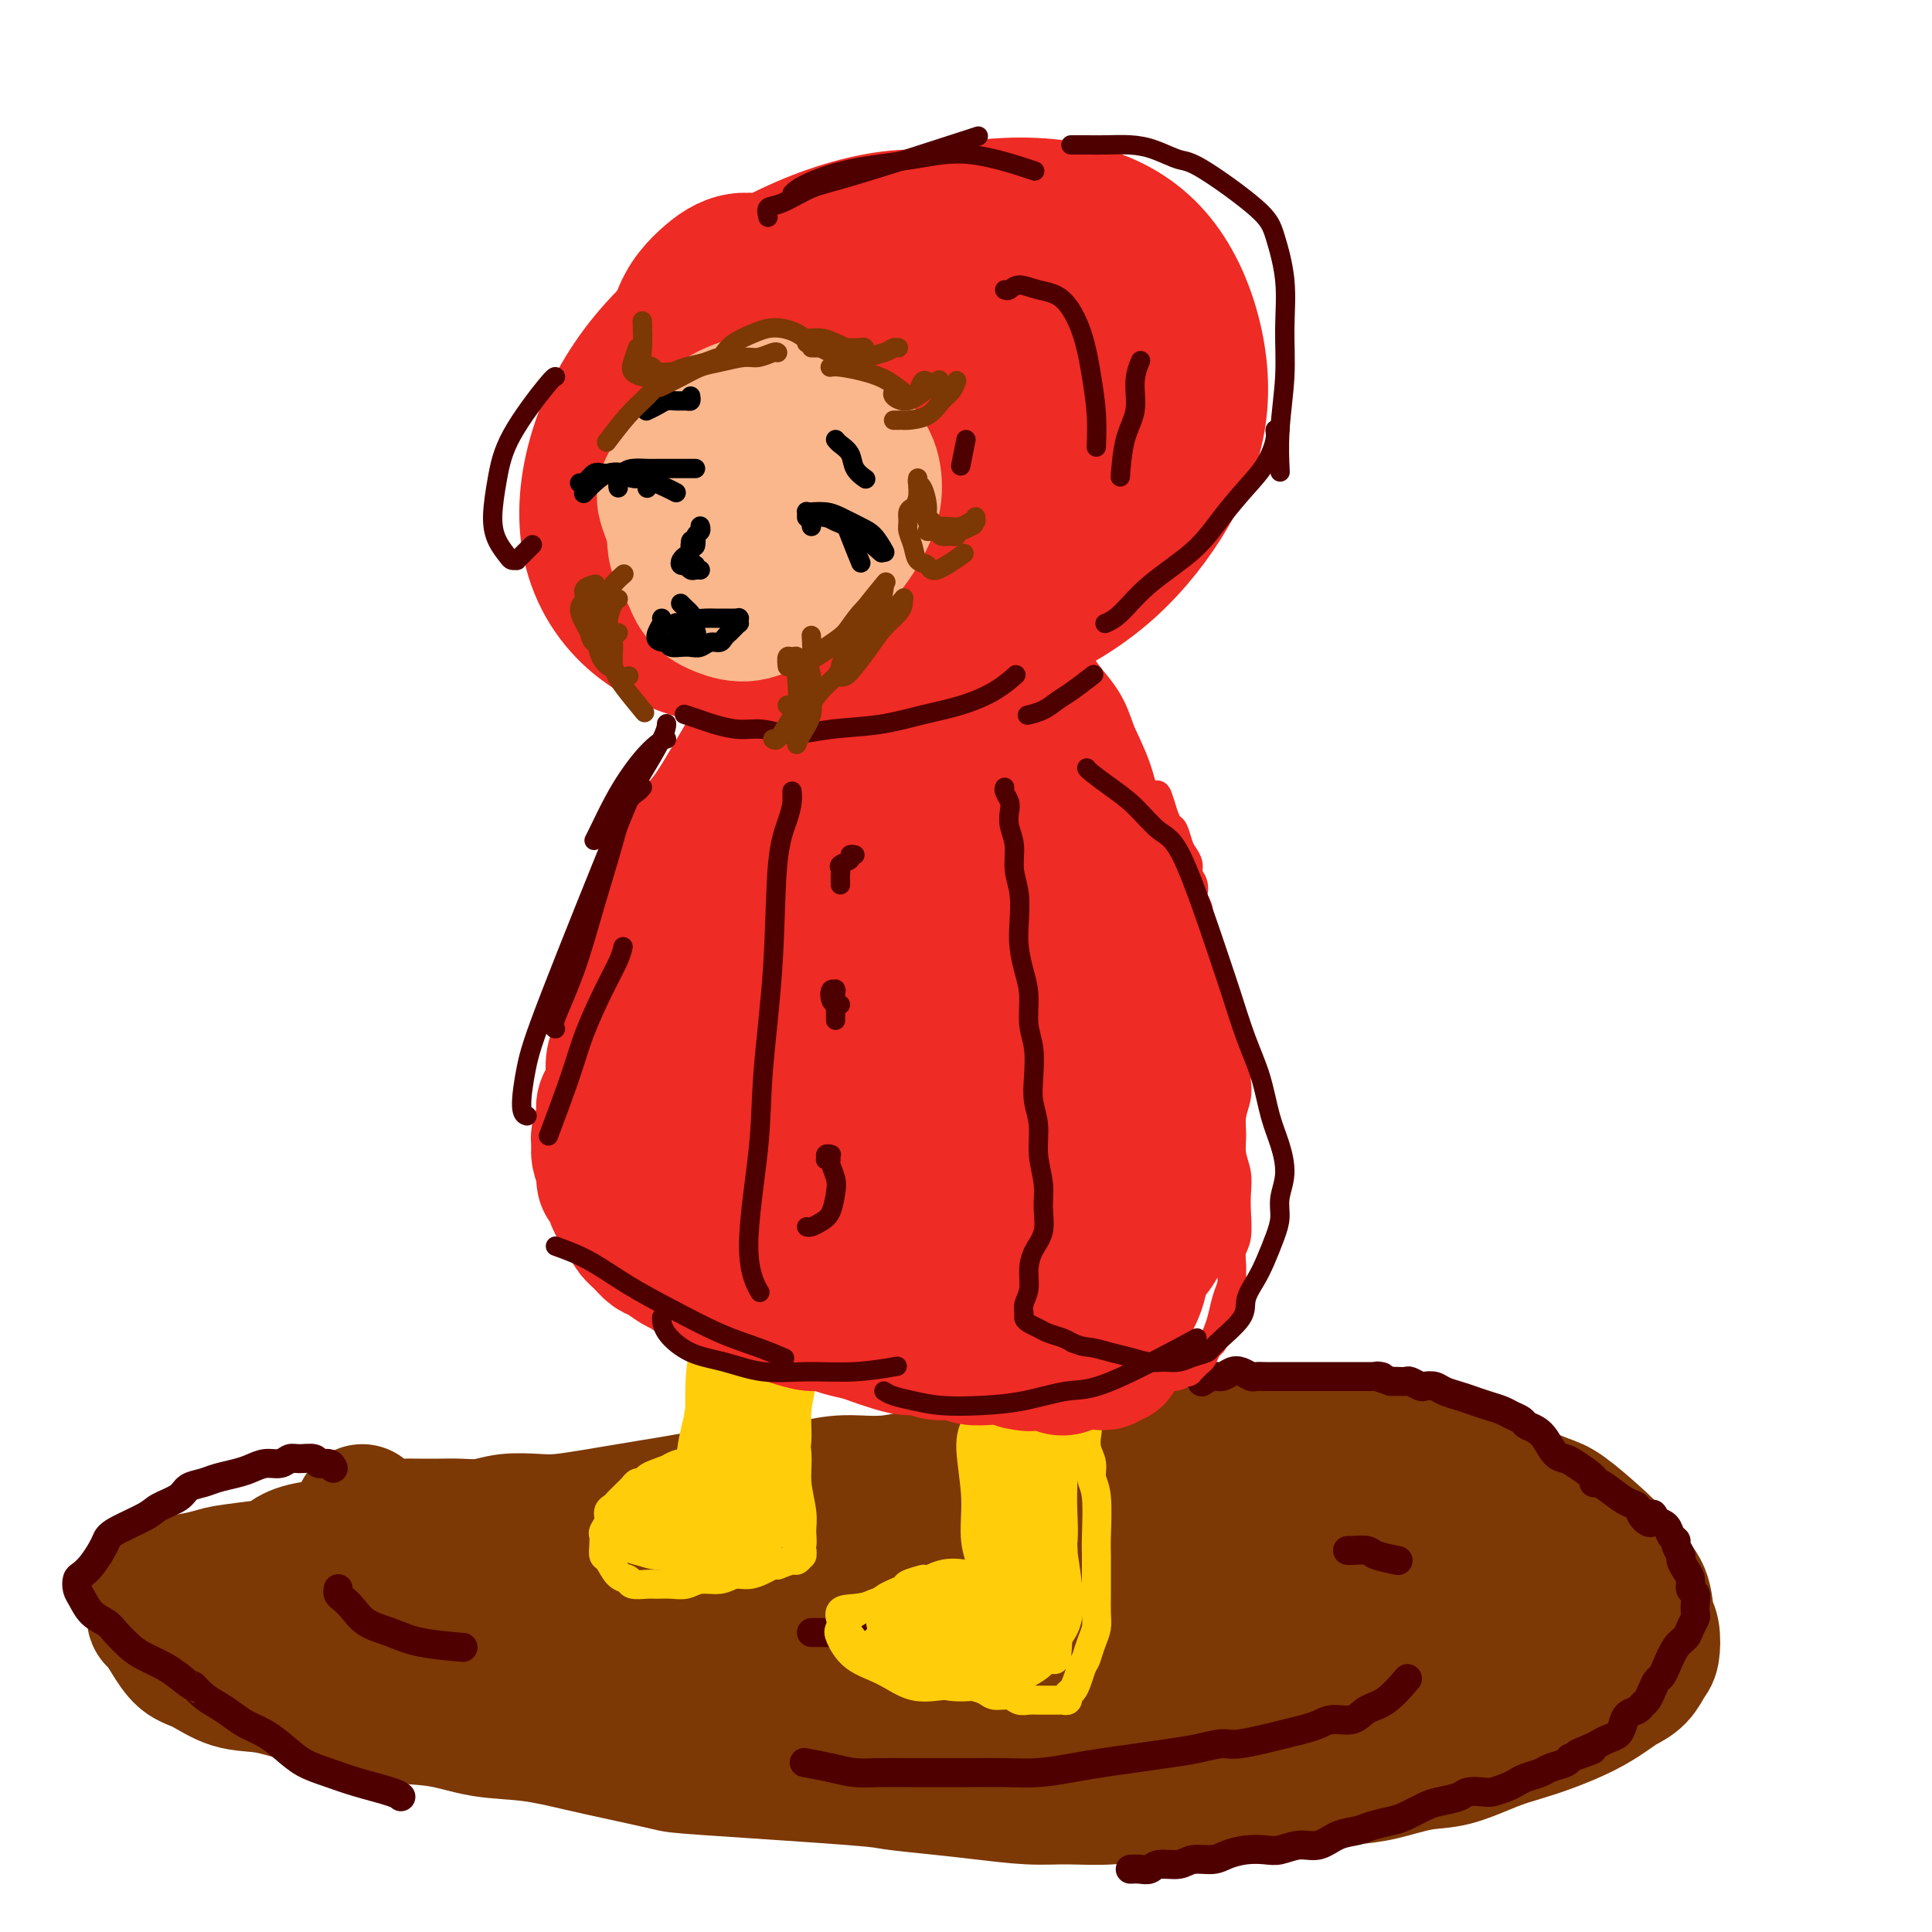 <svg viewBox='0 0 400 400' version='1.1' xmlns='http://www.w3.org/2000/svg' xmlns:xlink='http://www.w3.org/1999/xlink'><g fill='none' stroke='#7C3805' stroke-width='28' stroke-linecap='round' stroke-linejoin='round'><path d='M75,313c0.571,0.732 1.142,1.464 2,2c0.858,0.536 2.002,0.875 3,1c0.998,0.125 1.848,0.034 3,0c1.152,-0.034 2.606,-0.013 4,0c1.394,0.013 2.729,0.017 4,0c1.271,-0.017 2.479,-0.056 4,0c1.521,0.056 3.354,0.208 5,0c1.646,-0.208 3.107,-0.777 5,-1c1.893,-0.223 4.220,-0.101 6,0c1.780,0.101 3.012,0.182 5,0c1.988,-0.182 4.733,-0.627 7,-1c2.267,-0.373 4.057,-0.673 6,-1c1.943,-0.327 4.040,-0.679 6,-1c1.960,-0.321 3.782,-0.610 6,-1c2.218,-0.390 4.831,-0.879 7,-1c2.169,-0.121 3.896,0.127 6,0c2.104,-0.127 4.587,-0.629 7,-1c2.413,-0.371 4.756,-0.610 7,-1c2.244,-0.390 4.389,-0.931 7,-1c2.611,-0.069 5.686,0.332 9,0c3.314,-0.332 6.865,-1.398 10,-2c3.135,-0.602 5.854,-0.738 9,-1c3.146,-0.262 6.719,-0.648 10,-1c3.281,-0.352 6.269,-0.669 9,-1c2.731,-0.331 5.203,-0.677 8,-1c2.797,-0.323 5.918,-0.622 9,-1c3.082,-0.378 6.125,-0.833 9,-1c2.875,-0.167 5.582,-0.045 8,0c2.418,0.045 4.548,0.013 7,0c2.452,-0.013 5.226,-0.006 8,0'/><path d='M271,299c25.499,-2.296 11.746,-0.035 8,1c-3.746,1.035 2.514,0.844 6,1c3.486,0.156 4.199,0.661 6,1c1.801,0.339 4.691,0.514 7,1c2.309,0.486 4.036,1.282 6,2c1.964,0.718 4.163,1.357 6,2c1.837,0.643 3.310,1.291 5,2c1.690,0.709 3.596,1.481 5,2c1.404,0.519 2.306,0.787 4,2c1.694,1.213 4.180,3.371 6,5c1.820,1.629 2.975,2.727 4,4c1.025,1.273 1.922,2.719 3,4c1.078,1.281 2.339,2.397 3,4c0.661,1.603 0.722,3.693 1,5c0.278,1.307 0.773,1.831 1,3c0.227,1.169 0.186,2.984 0,4c-0.186,1.016 -0.518,1.234 -1,2c-0.482,0.766 -1.113,2.082 -2,3c-0.887,0.918 -2.028,1.440 -3,2c-0.972,0.560 -1.775,1.160 -3,2c-1.225,0.840 -2.871,1.921 -5,3c-2.129,1.079 -4.740,2.158 -7,3c-2.260,0.842 -4.168,1.448 -6,2c-1.832,0.552 -3.588,1.051 -6,2c-2.412,0.949 -5.479,2.348 -8,3c-2.521,0.652 -4.496,0.556 -7,1c-2.504,0.444 -5.537,1.428 -8,2c-2.463,0.572 -4.355,0.731 -7,1c-2.645,0.269 -6.041,0.648 -9,1c-2.959,0.352 -5.479,0.676 -8,1'/><path d='M262,370c-7.541,0.863 -6.892,0.021 -8,0c-1.108,-0.021 -3.971,0.780 -7,1c-3.029,0.220 -6.222,-0.140 -9,0c-2.778,0.140 -5.140,0.781 -8,1c-2.860,0.219 -6.217,0.017 -9,0c-2.783,-0.017 -4.994,0.151 -8,0c-3.006,-0.151 -6.809,-0.622 -10,-1c-3.191,-0.378 -5.769,-0.664 -9,-1c-3.231,-0.336 -7.113,-0.723 -9,-1c-1.887,-0.277 -1.778,-0.444 -9,-1c-7.222,-0.556 -21.775,-1.501 -29,-2c-7.225,-0.499 -7.122,-0.552 -9,-1c-1.878,-0.448 -5.737,-1.290 -9,-2c-3.263,-0.710 -5.931,-1.289 -9,-2c-3.069,-0.711 -6.540,-1.556 -10,-2c-3.460,-0.444 -6.908,-0.489 -10,-1c-3.092,-0.511 -5.826,-1.489 -9,-2c-3.174,-0.511 -6.787,-0.555 -10,-1c-3.213,-0.445 -6.025,-1.292 -9,-2c-2.975,-0.708 -6.112,-1.276 -9,-2c-2.888,-0.724 -5.526,-1.604 -8,-2c-2.474,-0.396 -4.785,-0.309 -7,-1c-2.215,-0.691 -4.335,-2.160 -6,-3c-1.665,-0.840 -2.877,-1.051 -4,-2c-1.123,-0.949 -2.159,-2.635 -3,-4c-0.841,-1.365 -1.488,-2.410 -2,-3c-0.512,-0.590 -0.890,-0.725 -1,-1c-0.110,-0.275 0.047,-0.689 0,-1c-0.047,-0.311 -0.299,-0.517 0,-1c0.299,-0.483 1.150,-1.241 2,-2'/><path d='M34,331c0.650,-1.407 1.776,-2.423 3,-3c1.224,-0.577 2.548,-0.714 4,-1c1.452,-0.286 3.032,-0.723 4,-1c0.968,-0.277 1.324,-0.396 6,-1c4.676,-0.604 13.672,-1.693 18,-2c4.328,-0.307 3.987,0.167 5,0c1.013,-0.167 3.381,-0.977 5,-1c1.619,-0.023 2.489,0.740 4,1c1.511,0.260 3.662,0.017 5,0c1.338,-0.017 1.861,0.192 3,0c1.139,-0.192 2.892,-0.787 4,-1c1.108,-0.213 1.571,-0.046 2,0c0.429,0.046 0.823,-0.030 1,0c0.177,0.030 0.136,0.166 0,0c-0.136,-0.166 -0.366,-0.634 -1,-1c-0.634,-0.366 -1.672,-0.631 -3,-1c-1.328,-0.369 -2.945,-0.843 -5,-1c-2.055,-0.157 -4.546,0.001 -7,0c-2.454,-0.001 -4.871,-0.162 -7,0c-2.129,0.162 -3.971,0.648 -6,1c-2.029,0.352 -4.246,0.569 -6,1c-1.754,0.431 -3.045,1.076 -4,2c-0.955,0.924 -1.574,2.129 -2,4c-0.426,1.871 -0.661,4.409 0,6c0.661,1.591 2.216,2.236 4,3c1.784,0.764 3.795,1.647 6,2c2.205,0.353 4.602,0.177 7,0'/><path d='M74,338c4.039,0.478 5.636,-0.826 8,-2c2.364,-1.174 5.496,-2.219 8,-3c2.504,-0.781 4.382,-1.297 6,-2c1.618,-0.703 2.977,-1.593 4,-3c1.023,-1.407 1.711,-3.330 2,-4c0.289,-0.670 0.181,-0.088 0,0c-0.181,0.088 -0.433,-0.318 -1,0c-0.567,0.318 -1.449,1.361 -2,3c-0.551,1.639 -0.773,3.873 -1,6c-0.227,2.127 -0.460,4.147 0,6c0.460,1.853 1.613,3.540 3,5c1.387,1.460 3.009,2.692 5,3c1.991,0.308 4.351,-0.309 7,-1c2.649,-0.691 5.588,-1.457 8,-3c2.412,-1.543 4.298,-3.865 6,-6c1.702,-2.135 3.221,-4.084 4,-6c0.779,-1.916 0.817,-3.800 1,-5c0.183,-1.200 0.510,-1.715 0,-2c-0.510,-0.285 -1.859,-0.341 -3,0c-1.141,0.341 -2.075,1.077 -3,3c-0.925,1.923 -1.841,5.033 -3,8c-1.159,2.967 -2.562,5.791 -3,8c-0.438,2.209 0.088,3.802 1,5c0.912,1.198 2.210,2.000 4,2c1.790,0.000 4.073,-0.800 7,-2c2.927,-1.200 6.497,-2.798 10,-5c3.503,-2.202 6.939,-5.007 10,-8c3.061,-2.993 5.748,-6.173 8,-9c2.252,-2.827 4.068,-5.299 5,-7c0.932,-1.701 0.981,-2.629 1,-3c0.019,-0.371 0.010,-0.186 0,0'/><path d='M166,316c1.885,-2.404 -0.404,1.086 -2,4c-1.596,2.914 -2.500,5.253 -3,8c-0.500,2.747 -0.597,5.900 -1,8c-0.403,2.100 -1.113,3.145 1,5c2.113,1.855 7.050,4.520 11,5c3.950,0.480 6.914,-1.225 10,-3c3.086,-1.775 6.293,-3.619 9,-6c2.707,-2.381 4.914,-5.299 7,-8c2.086,-2.701 4.050,-5.184 5,-8c0.950,-2.816 0.885,-5.966 1,-8c0.115,-2.034 0.409,-2.951 0,-3c-0.409,-0.049 -1.522,0.772 -3,2c-1.478,1.228 -3.323,2.863 -5,6c-1.677,3.137 -3.186,7.776 -4,12c-0.814,4.224 -0.932,8.033 -1,11c-0.068,2.967 -0.088,5.091 1,7c1.088,1.909 3.282,3.604 6,4c2.718,0.396 5.960,-0.505 10,-2c4.040,-1.495 8.880,-3.583 13,-6c4.120,-2.417 7.522,-5.163 11,-8c3.478,-2.837 7.032,-5.765 10,-9c2.968,-3.235 5.351,-6.775 7,-10c1.649,-3.225 2.566,-6.134 3,-8c0.434,-1.866 0.387,-2.689 0,-3c-0.387,-0.311 -1.113,-0.109 -2,1c-0.887,1.109 -1.934,3.126 -3,6c-1.066,2.874 -2.152,6.605 -3,10c-0.848,3.395 -1.459,6.452 -1,9c0.459,2.548 1.988,4.585 4,6c2.012,1.415 4.506,2.207 7,3'/><path d='M254,341c2.956,1.382 4.847,0.337 8,0c3.153,-0.337 7.567,0.035 11,0c3.433,-0.035 5.885,-0.476 9,-4c3.115,-3.524 6.893,-10.131 8,-14c1.107,-3.869 -0.457,-4.999 -2,-6c-1.543,-1.001 -3.064,-1.871 -5,-2c-1.936,-0.129 -4.288,0.485 -7,2c-2.712,1.515 -5.783,3.932 -8,7c-2.217,3.068 -3.581,6.787 -4,10c-0.419,3.213 0.106,5.922 1,8c0.894,2.078 2.158,3.526 4,5c1.842,1.474 4.264,2.972 10,1c5.736,-1.972 14.786,-7.416 20,-11c5.214,-3.584 6.592,-5.308 8,-7c1.408,-1.692 2.847,-3.351 3,-5c0.153,-1.649 -0.979,-3.287 -2,-4c-1.021,-0.713 -1.932,-0.501 -4,0c-2.068,0.501 -5.294,1.290 -8,3c-2.706,1.710 -4.894,4.342 -7,7c-2.106,2.658 -4.131,5.342 -5,7c-0.869,1.658 -0.581,2.290 0,3c0.581,0.710 1.456,1.497 3,2c1.544,0.503 3.758,0.721 6,0c2.242,-0.721 4.513,-2.382 7,-4c2.487,-1.618 5.191,-3.193 7,-5c1.809,-1.807 2.722,-3.845 3,-6c0.278,-2.155 -0.079,-4.426 -1,-7c-0.921,-2.574 -2.406,-5.450 -5,-7c-2.594,-1.550 -6.297,-1.775 -10,-2'/><path d='M294,312c-3.972,0.474 -8.902,2.658 -14,5c-5.098,2.342 -10.365,4.841 -15,8c-4.635,3.159 -8.637,6.977 -12,10c-3.363,3.023 -6.085,5.250 -8,7c-1.915,1.750 -3.021,3.024 -3,4c0.021,0.976 1.171,1.655 3,2c1.829,0.345 4.338,0.358 7,0c2.662,-0.358 5.476,-1.086 9,-5c3.524,-3.914 7.756,-11.015 8,-16c0.244,-4.985 -3.502,-7.853 -5,-9c-1.498,-1.147 -0.749,-0.574 0,0'/><path d='M241,312c0.374,-0.119 0.748,-0.237 -3,1c-3.748,1.237 -11.617,3.831 -17,7c-5.383,3.169 -8.279,6.913 -11,10c-2.721,3.087 -5.265,5.518 -6,8c-0.735,2.482 0.341,5.015 2,7c1.659,1.985 3.903,3.424 7,4c3.097,0.576 7.049,0.291 11,-1c3.951,-1.291 7.901,-3.588 11,-6c3.099,-2.412 5.348,-4.938 7,-8c1.652,-3.062 2.707,-6.661 2,-10c-0.707,-3.339 -3.175,-6.419 -6,-9c-2.825,-2.581 -6.006,-4.662 -10,-5c-3.994,-0.338 -8.800,1.068 -14,3c-5.200,1.932 -10.794,4.388 -15,7c-4.206,2.612 -7.022,5.378 -9,8c-1.978,2.622 -3.117,5.099 -3,7c0.117,1.901 1.489,3.226 4,5c2.511,1.774 6.161,3.997 11,5c4.839,1.003 10.867,0.786 17,0c6.133,-0.786 12.373,-2.142 19,-4c6.627,-1.858 13.642,-4.220 20,-7c6.358,-2.780 12.058,-5.979 16,-9c3.942,-3.021 6.126,-5.863 7,-7c0.874,-1.137 0.437,-0.568 0,0'/><path d='M256,316c-6.718,1.676 -13.437,3.352 -20,5c-6.563,1.648 -12.971,3.269 -19,5c-6.029,1.731 -11.678,3.571 -16,5c-4.322,1.429 -7.317,2.446 -9,3c-1.683,0.554 -2.055,0.644 -2,1c0.055,0.356 0.536,0.980 3,2c2.464,1.020 6.912,2.438 12,3c5.088,0.562 10.818,0.267 17,0c6.182,-0.267 12.817,-0.506 19,-1c6.183,-0.494 11.916,-1.243 18,-2c6.084,-0.757 12.520,-1.523 18,-2c5.480,-0.477 10.005,-0.666 14,-1c3.995,-0.334 7.460,-0.814 10,-1c2.540,-0.186 4.155,-0.078 5,0c0.845,0.078 0.920,0.126 1,0c0.080,-0.126 0.163,-0.427 0,-1c-0.163,-0.573 -0.574,-1.417 -1,-2c-0.426,-0.583 -0.869,-0.903 -1,-1c-0.131,-0.097 0.050,0.029 0,0c-0.050,-0.029 -0.332,-0.214 0,0c0.332,0.214 1.279,0.828 2,2c0.721,1.172 1.215,2.904 2,4c0.785,1.096 1.859,1.556 3,2c1.141,0.444 2.347,0.871 3,1c0.653,0.129 0.753,-0.039 1,0c0.247,0.039 0.641,0.287 1,0c0.359,-0.287 0.684,-1.108 1,-2c0.316,-0.892 0.624,-1.856 1,-3c0.376,-1.144 0.822,-2.470 1,-3c0.178,-0.530 0.089,-0.265 0,0'/><path d='M320,330c0.793,-1.274 0.276,-0.460 0,0c-0.276,0.460 -0.311,0.567 0,1c0.311,0.433 0.968,1.194 2,2c1.032,0.806 2.438,1.659 3,2c0.562,0.341 0.281,0.171 0,0'/></g>
<g fill='none' stroke='#4E0000' stroke-width='6' stroke-linecap='round' stroke-linejoin='round'><path d='M234,387c0.652,-0.033 1.303,-0.065 2,0c0.697,0.065 1.439,0.228 2,0c0.561,-0.228 0.939,-0.849 2,-1c1.061,-0.151 2.804,0.166 4,0c1.196,-0.166 1.846,-0.815 3,-1c1.154,-0.185 2.811,0.095 4,0c1.189,-0.095 1.910,-0.566 3,-1c1.090,-0.434 2.549,-0.833 4,-1c1.451,-0.167 2.894,-0.104 4,0c1.106,0.104 1.875,0.249 3,0c1.125,-0.249 2.607,-0.893 4,-1c1.393,-0.107 2.698,0.322 4,0c1.302,-0.322 2.602,-1.395 4,-2c1.398,-0.605 2.895,-0.743 4,-1c1.105,-0.257 1.816,-0.632 3,-1c1.184,-0.368 2.839,-0.728 4,-1c1.161,-0.272 1.829,-0.455 3,-1c1.171,-0.545 2.846,-1.453 4,-2c1.154,-0.547 1.789,-0.734 3,-1c1.211,-0.266 3.000,-0.610 4,-1c1.000,-0.390 1.213,-0.825 2,-1c0.787,-0.175 2.149,-0.088 3,0c0.851,0.088 1.191,0.178 2,0c0.809,-0.178 2.088,-0.625 3,-1c0.912,-0.375 1.456,-0.678 2,-1c0.544,-0.322 1.088,-0.664 2,-1c0.912,-0.336 2.193,-0.667 3,-1c0.807,-0.333 1.140,-0.666 2,-1c0.860,-0.334 2.246,-0.667 3,-1c0.754,-0.333 0.877,-0.667 1,-1'/><path d='M325,364c8.402,-2.963 3.407,-1.371 2,-1c-1.407,0.371 0.775,-0.481 2,-1c1.225,-0.519 1.493,-0.706 2,-1c0.507,-0.294 1.253,-0.695 2,-1c0.747,-0.305 1.496,-0.516 2,-1c0.504,-0.484 0.765,-1.242 1,-2c0.235,-0.758 0.444,-1.515 1,-2c0.556,-0.485 1.458,-0.697 2,-1c0.542,-0.303 0.723,-0.697 1,-1c0.277,-0.303 0.651,-0.516 1,-1c0.349,-0.484 0.674,-1.239 1,-2c0.326,-0.761 0.655,-1.527 1,-2c0.345,-0.473 0.708,-0.654 1,-1c0.292,-0.346 0.513,-0.856 1,-2c0.487,-1.144 1.241,-2.922 2,-4c0.759,-1.078 1.524,-1.457 2,-2c0.476,-0.543 0.665,-1.249 1,-2c0.335,-0.751 0.818,-1.548 1,-2c0.182,-0.452 0.064,-0.558 0,-1c-0.064,-0.442 -0.072,-1.220 0,-2c0.072,-0.780 0.226,-1.561 0,-2c-0.226,-0.439 -0.830,-0.536 -1,-1c-0.170,-0.464 0.094,-1.294 0,-2c-0.094,-0.706 -0.546,-1.289 -1,-2c-0.454,-0.711 -0.909,-1.552 -1,-2c-0.091,-0.448 0.184,-0.505 0,-1c-0.184,-0.495 -0.825,-1.428 -1,-2c-0.175,-0.572 0.118,-0.782 0,-1c-0.118,-0.218 -0.647,-0.443 -1,-1c-0.353,-0.557 -0.529,-1.445 -1,-2c-0.471,-0.555 -1.235,-0.778 -2,-1'/><path d='M343,315c-1.353,-3.063 -0.735,-0.721 -1,0c-0.265,0.721 -1.412,-0.179 -2,-1c-0.588,-0.821 -0.618,-1.565 -1,-2c-0.382,-0.435 -1.118,-0.562 -2,-1c-0.882,-0.438 -1.910,-1.185 -3,-2c-1.090,-0.815 -2.242,-1.696 -3,-2c-0.758,-0.304 -1.123,-0.030 -1,0c0.123,0.030 0.735,-0.184 0,-1c-0.735,-0.816 -2.815,-2.236 -4,-3c-1.185,-0.764 -1.473,-0.873 -2,-1c-0.527,-0.127 -1.292,-0.272 -2,-1c-0.708,-0.728 -1.359,-2.040 -2,-3c-0.641,-0.960 -1.273,-1.567 -2,-2c-0.727,-0.433 -1.549,-0.694 -2,-1c-0.451,-0.306 -0.533,-0.659 -1,-1c-0.467,-0.341 -1.321,-0.669 -2,-1c-0.679,-0.331 -1.183,-0.666 -2,-1c-0.817,-0.334 -1.948,-0.668 -3,-1c-1.052,-0.332 -2.026,-0.664 -3,-1c-0.974,-0.336 -1.947,-0.678 -3,-1c-1.053,-0.322 -2.184,-0.626 -3,-1c-0.816,-0.374 -1.317,-0.818 -2,-1c-0.683,-0.182 -1.549,-0.101 -2,0c-0.451,0.101 -0.488,0.223 -1,0c-0.512,-0.223 -1.498,-0.792 -2,-1c-0.502,-0.208 -0.520,-0.056 -1,0c-0.480,0.056 -1.423,0.016 -2,0c-0.577,-0.016 -0.789,-0.008 -1,0'/><path d='M288,286c-4.579,-1.464 -2.525,-1.124 -2,-1c0.525,0.124 -0.478,0.033 -1,0c-0.522,-0.033 -0.561,-0.009 -1,0c-0.439,0.009 -1.276,0.002 -2,0c-0.724,-0.002 -1.334,-0.001 -2,0c-0.666,0.001 -1.390,0.000 -2,0c-0.610,-0.000 -1.108,-0.000 -2,0c-0.892,0.000 -2.178,-0.000 -3,0c-0.822,0.000 -1.178,0.000 -2,0c-0.822,-0.000 -2.108,-0.000 -3,0c-0.892,0.000 -1.390,0.001 -2,0c-0.610,-0.001 -1.332,-0.004 -2,0c-0.668,0.004 -1.281,0.014 -2,0c-0.719,-0.014 -1.544,-0.052 -2,0c-0.456,0.052 -0.545,0.195 -1,0c-0.455,-0.195 -1.278,-0.728 -2,-1c-0.722,-0.272 -1.343,-0.283 -2,0c-0.657,0.283 -1.351,0.859 -2,1c-0.649,0.141 -1.252,-0.154 -2,0c-0.748,0.154 -1.642,0.758 -2,1c-0.358,0.242 -0.179,0.121 0,0'/><path d='M240,287c-0.136,-0.113 -0.272,-0.225 -1,0c-0.728,0.225 -2.049,0.788 -3,1c-0.951,0.212 -1.533,0.072 -2,0c-0.467,-0.072 -0.820,-0.075 -3,0c-2.180,0.075 -6.187,0.230 -8,0c-1.813,-0.230 -1.432,-0.843 -2,-1c-0.568,-0.157 -2.083,0.144 -3,0c-0.917,-0.144 -1.235,-0.732 -2,-1c-0.765,-0.268 -1.978,-0.216 -3,0c-1.022,0.216 -1.852,0.597 -4,1c-2.148,0.403 -5.614,0.830 -7,1c-1.386,0.170 -0.693,0.085 0,0'/><path d='M69,304c-0.206,-0.454 -0.411,-0.907 -1,-1c-0.589,-0.093 -1.560,0.175 -2,0c-0.440,-0.175 -0.347,-0.794 -1,-1c-0.653,-0.206 -2.051,0.000 -3,0c-0.949,-0.000 -1.449,-0.207 -2,0c-0.551,0.207 -1.151,0.829 -2,1c-0.849,0.171 -1.945,-0.109 -3,0c-1.055,0.109 -2.069,0.606 -3,1c-0.931,0.394 -1.780,0.686 -3,1c-1.220,0.314 -2.810,0.651 -4,1c-1.190,0.349 -1.981,0.711 -3,1c-1.019,0.289 -2.266,0.504 -3,1c-0.734,0.496 -0.956,1.274 -2,2c-1.044,0.726 -2.909,1.401 -4,2c-1.091,0.599 -1.408,1.123 -3,2c-1.592,0.877 -4.457,2.109 -6,3c-1.543,0.891 -1.762,1.442 -2,2c-0.238,0.558 -0.495,1.122 -1,2c-0.505,0.878 -1.257,2.068 -2,3c-0.743,0.932 -1.476,1.604 -2,2c-0.524,0.396 -0.838,0.515 -1,1c-0.162,0.485 -0.172,1.336 0,2c0.172,0.664 0.524,1.140 1,2c0.476,0.860 1.074,2.103 2,3c0.926,0.897 2.180,1.448 3,2c0.820,0.552 1.206,1.107 2,2c0.794,0.893 1.996,2.126 3,3c1.004,0.874 1.809,1.389 3,2c1.191,0.611 2.769,1.317 4,2c1.231,0.683 2.116,1.341 3,2'/><path d='M37,347c3.845,3.142 2.958,1.997 3,2c0.042,0.003 1.014,1.155 2,2c0.986,0.845 1.985,1.384 3,2c1.015,0.616 2.045,1.309 3,2c0.955,0.691 1.836,1.378 3,2c1.164,0.622 2.611,1.178 4,2c1.389,0.822 2.718,1.912 4,3c1.282,1.088 2.515,2.176 4,3c1.485,0.824 3.221,1.384 5,2c1.779,0.616 3.601,1.289 6,2c2.399,0.711 5.377,1.461 7,2c1.623,0.539 1.892,0.868 2,1c0.108,0.132 0.054,0.066 0,0'/><path d='M167,365c-0.445,-0.083 -0.891,-0.166 0,0c0.891,0.166 3.118,0.580 5,1c1.882,0.420 3.417,0.845 5,1c1.583,0.155 3.212,0.041 5,0c1.788,-0.041 3.736,-0.010 6,0c2.264,0.010 4.845,-0.000 7,0c2.155,0.000 3.883,0.011 6,0c2.117,-0.011 4.623,-0.044 7,0c2.377,0.044 4.627,0.167 7,0c2.373,-0.167 4.871,-0.622 7,-1c2.129,-0.378 3.890,-0.680 6,-1c2.110,-0.320 4.568,-0.658 7,-1c2.432,-0.342 4.836,-0.687 7,-1c2.164,-0.313 4.087,-0.595 6,-1c1.913,-0.405 3.814,-0.934 5,-1c1.186,-0.066 1.656,0.332 4,0c2.344,-0.332 6.560,-1.394 9,-2c2.440,-0.606 3.103,-0.758 4,-1c0.897,-0.242 2.027,-0.576 3,-1c0.973,-0.424 1.788,-0.937 3,-1c1.212,-0.063 2.819,0.326 4,0c1.181,-0.326 1.935,-1.366 3,-2c1.065,-0.634 2.441,-0.863 4,-2c1.559,-1.137 3.303,-3.182 4,-4c0.697,-0.818 0.349,-0.409 0,0'/><path d='M289,323c0.415,0.083 0.829,0.166 0,0c-0.829,-0.166 -2.902,-0.580 -4,-1c-1.098,-0.420 -1.222,-0.844 -2,-1c-0.778,-0.156 -2.209,-0.042 -3,0c-0.791,0.042 -0.940,0.012 -1,0c-0.060,-0.012 -0.030,-0.006 0,0'/><path d='M70,329c-0.005,0.025 -0.010,0.050 0,0c0.010,-0.050 0.034,-0.175 0,0c-0.034,0.175 -0.128,0.652 0,1c0.128,0.348 0.476,0.569 1,1c0.524,0.431 1.224,1.072 2,2c0.776,0.928 1.628,2.144 3,3c1.372,0.856 3.265,1.353 5,2c1.735,0.647 3.313,1.443 6,2c2.687,0.557 6.482,0.873 8,1c1.518,0.127 0.759,0.063 0,0'/><path d='M168,338c0.566,-0.008 1.132,-0.016 2,0c0.868,0.016 2.037,0.056 4,0c1.963,-0.056 4.721,-0.207 6,0c1.279,0.207 1.080,0.774 1,1c-0.080,0.226 -0.040,0.113 0,0'/></g>
<g fill='none' stroke='#FFCD0A' stroke-width='6' stroke-linecap='round' stroke-linejoin='round'><path d='M164,293c0.002,-0.006 0.005,-0.012 0,0c-0.005,0.012 -0.016,0.041 0,0c0.016,-0.041 0.061,-0.153 0,0c-0.061,0.153 -0.227,0.572 0,2c0.227,1.428 0.846,3.866 1,6c0.154,2.134 -0.159,3.963 0,6c0.159,2.037 0.789,4.283 1,6c0.211,1.717 0.004,2.906 0,4c-0.004,1.094 0.196,2.092 0,3c-0.196,0.908 -0.788,1.725 -1,2c-0.212,0.275 -0.043,0.007 0,0c0.043,-0.007 -0.041,0.248 0,0c0.041,-0.248 0.207,-0.997 0,-2c-0.207,-1.003 -0.788,-2.258 -1,-4c-0.212,-1.742 -0.057,-3.970 0,-6c0.057,-2.030 0.016,-3.861 0,-6c-0.016,-2.139 -0.005,-4.587 0,-6c0.005,-1.413 0.005,-1.790 0,-2c-0.005,-0.210 -0.016,-0.254 0,0c0.016,0.254 0.057,0.805 0,2c-0.057,1.195 -0.212,3.035 0,5c0.212,1.965 0.793,4.056 1,6c0.207,1.944 0.041,3.740 0,5c-0.041,1.260 0.042,1.983 0,3c-0.042,1.017 -0.211,2.329 0,3c0.211,0.671 0.801,0.701 1,1c0.199,0.299 0.006,0.867 0,1c-0.006,0.133 0.174,-0.171 0,0c-0.174,0.171 -0.701,0.815 -1,1c-0.299,0.185 -0.371,-0.090 -1,0c-0.629,0.090 -1.814,0.545 -3,1'/><path d='M161,324c-0.762,0.112 -0.667,-0.110 -1,0c-0.333,0.110 -1.093,0.550 -2,1c-0.907,0.450 -1.961,0.909 -3,1c-1.039,0.091 -2.063,-0.186 -3,0c-0.937,0.186 -1.788,0.834 -3,1c-1.212,0.166 -2.785,-0.152 -4,0c-1.215,0.152 -2.074,0.774 -3,1c-0.926,0.226 -1.921,0.057 -3,0c-1.079,-0.057 -2.242,-0.002 -3,0c-0.758,0.002 -1.110,-0.049 -2,0c-0.890,0.049 -2.319,0.197 -3,0c-0.681,-0.197 -0.613,-0.738 -1,-1c-0.387,-0.262 -1.228,-0.245 -2,-1c-0.772,-0.755 -1.476,-2.281 -2,-3c-0.524,-0.719 -0.868,-0.629 -1,-1c-0.132,-0.371 -0.050,-1.202 0,-2c0.050,-0.798 0.069,-1.562 0,-2c-0.069,-0.438 -0.226,-0.551 0,-1c0.226,-0.449 0.834,-1.233 1,-2c0.166,-0.767 -0.110,-1.515 0,-2c0.110,-0.485 0.607,-0.707 1,-1c0.393,-0.293 0.683,-0.657 1,-1c0.317,-0.343 0.663,-0.666 1,-1c0.337,-0.334 0.667,-0.681 1,-1c0.333,-0.319 0.668,-0.610 1,-1c0.332,-0.390 0.659,-0.879 1,-1c0.341,-0.121 0.696,0.125 1,0c0.304,-0.125 0.556,-0.621 1,-1c0.444,-0.379 1.081,-0.640 2,-1c0.919,-0.360 2.120,-0.817 3,-1c0.880,-0.183 1.440,-0.091 2,0'/><path d='M141,304c2.683,-1.558 1.892,-0.952 2,-1c0.108,-0.048 1.116,-0.749 2,-1c0.884,-0.251 1.645,-0.053 2,0c0.355,0.053 0.305,-0.038 1,0c0.695,0.038 2.137,0.206 3,0c0.863,-0.206 1.149,-0.787 2,-1c0.851,-0.213 2.266,-0.057 3,0c0.734,0.057 0.785,0.016 1,0c0.215,-0.016 0.593,-0.006 1,0c0.407,0.006 0.843,0.009 1,0c0.157,-0.009 0.035,-0.031 0,0c-0.035,0.031 0.016,0.113 0,0c-0.016,-0.113 -0.098,-0.421 0,0c0.098,0.421 0.377,1.573 0,0c-0.377,-1.573 -1.411,-5.869 -2,-8c-0.589,-2.131 -0.732,-2.095 -1,-3c-0.268,-0.905 -0.661,-2.749 -1,-4c-0.339,-1.251 -0.623,-1.908 -1,-3c-0.377,-1.092 -0.847,-2.619 -1,-4c-0.153,-1.381 0.012,-2.617 0,-4c-0.012,-1.383 -0.199,-2.912 0,-4c0.199,-1.088 0.786,-1.735 1,-2c0.214,-0.265 0.054,-0.148 0,0c-0.054,0.148 -0.004,0.327 0,0c0.004,-0.327 -0.040,-1.160 0,1c0.040,2.160 0.165,7.312 0,11c-0.165,3.688 -0.618,5.911 -1,8c-0.382,2.089 -0.691,4.045 -1,6'/><path d='M152,295c-0.273,4.786 -0.455,4.750 -1,5c-0.545,0.250 -1.452,0.786 -2,1c-0.548,0.214 -0.735,0.107 -1,0c-0.265,-0.107 -0.607,-0.212 -1,-1c-0.393,-0.788 -0.837,-2.257 -1,-4c-0.163,-1.743 -0.043,-3.759 0,-6c0.043,-2.241 0.011,-4.708 0,-7c-0.011,-2.292 -0.002,-4.407 0,-6c0.002,-1.593 -0.003,-2.662 0,-3c0.003,-0.338 0.015,0.054 0,0c-0.015,-0.054 -0.055,-0.553 0,0c0.055,0.553 0.207,2.158 0,4c-0.207,1.842 -0.774,3.920 -1,7c-0.226,3.080 -0.113,7.161 0,10c0.113,2.839 0.226,4.437 0,6c-0.226,1.563 -0.790,3.093 -1,4c-0.210,0.907 -0.064,1.191 0,1c0.064,-0.191 0.046,-0.859 0,-2c-0.046,-1.141 -0.121,-2.757 0,-5c0.121,-2.243 0.438,-5.114 1,-8c0.562,-2.886 1.369,-5.789 2,-8c0.631,-2.211 1.087,-3.732 2,-5c0.913,-1.268 2.283,-2.284 3,-3c0.717,-0.716 0.781,-1.133 1,-1c0.219,0.133 0.595,0.817 1,2c0.405,1.183 0.841,2.867 1,5c0.159,2.133 0.043,4.716 0,7c-0.043,2.284 -0.011,4.269 0,6c0.011,1.731 0.003,3.209 0,4c-0.003,0.791 -0.002,0.896 0,1'/><path d='M155,299c0.705,3.732 0.966,1.061 1,0c0.034,-1.061 -0.160,-0.512 0,-1c0.160,-0.488 0.674,-2.014 1,-4c0.326,-1.986 0.466,-4.431 1,-7c0.534,-2.569 1.463,-5.260 2,-7c0.537,-1.740 0.680,-2.527 1,-3c0.320,-0.473 0.815,-0.632 1,0c0.185,0.632 0.061,2.055 0,4c-0.061,1.945 -0.057,4.413 0,7c0.057,2.587 0.169,5.292 0,8c-0.169,2.708 -0.619,5.419 -1,7c-0.381,1.581 -0.694,2.031 -1,3c-0.306,0.969 -0.605,2.455 -1,3c-0.395,0.545 -0.887,0.148 -1,0c-0.113,-0.148 0.152,-0.047 0,0c-0.152,0.047 -0.720,0.040 -1,-1c-0.280,-1.040 -0.271,-3.113 0,-5c0.271,-1.887 0.805,-3.587 1,-5c0.195,-1.413 0.049,-2.539 0,-3c-0.049,-0.461 -0.003,-0.258 0,0c0.003,0.258 -0.037,0.570 0,2c0.037,1.430 0.150,3.976 0,6c-0.150,2.024 -0.565,3.525 -1,5c-0.435,1.475 -0.890,2.925 -1,4c-0.110,1.075 0.127,1.776 0,2c-0.127,0.224 -0.617,-0.028 -1,0c-0.383,0.028 -0.659,0.337 -1,0c-0.341,-0.337 -0.746,-1.322 -1,-3c-0.254,-1.678 -0.358,-4.051 0,-6c0.358,-1.949 1.179,-3.475 2,-5'/><path d='M155,300c0.398,-2.831 0.892,-2.908 1,-3c0.108,-0.092 -0.170,-0.200 0,1c0.170,1.200 0.790,3.709 1,6c0.210,2.291 0.012,4.363 0,6c-0.012,1.637 0.162,2.839 -1,5c-1.162,2.161 -3.661,5.282 -5,7c-1.339,1.718 -1.520,2.032 -2,2c-0.480,-0.032 -1.261,-0.412 -2,-1c-0.739,-0.588 -1.438,-1.384 -2,-3c-0.562,-1.616 -0.989,-4.051 -1,-7c-0.011,-2.949 0.393,-6.411 1,-9c0.607,-2.589 1.418,-4.304 2,-5c0.582,-0.696 0.935,-0.373 1,0c0.065,0.373 -0.157,0.795 0,2c0.157,1.205 0.692,3.191 1,5c0.308,1.809 0.388,3.439 0,5c-0.388,1.561 -1.245,3.053 -2,4c-0.755,0.947 -1.410,1.348 -2,2c-0.590,0.652 -1.116,1.556 -2,2c-0.884,0.444 -2.128,0.429 -3,0c-0.872,-0.429 -1.373,-1.272 -2,-2c-0.627,-0.728 -1.379,-1.340 -2,-3c-0.621,-1.660 -1.112,-4.366 -1,-6c0.112,-1.634 0.827,-2.195 2,-3c1.173,-0.805 2.802,-1.853 4,-2c1.198,-0.147 1.963,0.608 3,1c1.037,0.392 2.347,0.423 3,1c0.653,0.577 0.649,1.701 0,3c-0.649,1.299 -1.944,2.773 -3,4c-1.056,1.227 -1.873,2.208 -3,3c-1.127,0.792 -2.563,1.396 -4,2'/><path d='M137,317c-2.124,1.658 -2.435,1.303 -3,1c-0.565,-0.303 -1.384,-0.554 -2,-1c-0.616,-0.446 -1.031,-1.086 -1,-2c0.031,-0.914 0.506,-2.102 1,-3c0.494,-0.898 1.007,-1.507 2,-2c0.993,-0.493 2.465,-0.869 4,-1c1.535,-0.131 3.131,-0.017 5,0c1.869,0.017 4.010,-0.062 5,0c0.990,0.062 0.828,0.265 1,1c0.172,0.735 0.679,2.002 0,3c-0.679,0.998 -2.542,1.726 -4,3c-1.458,1.274 -2.511,3.094 -4,4c-1.489,0.906 -3.414,0.899 -5,1c-1.586,0.101 -2.832,0.309 -4,0c-1.168,-0.309 -2.259,-1.134 -3,-2c-0.741,-0.866 -1.133,-1.774 -1,-3c0.133,-1.226 0.792,-2.770 2,-4c1.208,-1.230 2.965,-2.147 5,-3c2.035,-0.853 4.347,-1.642 7,-2c2.653,-0.358 5.645,-0.284 8,0c2.355,0.284 4.073,0.776 5,1c0.927,0.224 1.064,0.178 1,1c-0.064,0.822 -0.330,2.513 -1,4c-0.670,1.487 -1.744,2.772 -3,4c-1.256,1.228 -2.694,2.400 -4,3c-1.306,0.600 -2.480,0.628 -4,1c-1.520,0.372 -3.387,1.090 -5,1c-1.613,-0.090 -2.973,-0.986 -4,-2c-1.027,-1.014 -1.722,-2.147 -2,-3c-0.278,-0.853 -0.139,-1.427 0,-2'/><path d='M133,315c-0.583,-1.717 0.961,-2.509 3,-3c2.039,-0.491 4.575,-0.681 7,-1c2.425,-0.319 4.740,-0.766 7,-1c2.260,-0.234 4.464,-0.255 6,0c1.536,0.255 2.405,0.787 3,1c0.595,0.213 0.918,0.107 0,2c-0.918,1.893 -3.075,5.784 -5,8c-1.925,2.216 -3.616,2.756 -5,3c-1.384,0.244 -2.460,0.192 -4,0c-1.540,-0.192 -3.544,-0.523 -5,-1c-1.456,-0.477 -2.364,-1.098 -3,-2c-0.636,-0.902 -1.001,-2.084 -1,-3c0.001,-0.916 0.367,-1.567 1,-2c0.633,-0.433 1.531,-0.648 3,-1c1.469,-0.352 3.508,-0.841 6,-1c2.492,-0.159 5.437,0.011 8,0c2.563,-0.011 4.745,-0.204 6,0c1.255,0.204 1.584,0.803 2,1c0.416,0.197 0.921,-0.010 1,0c0.079,0.010 -0.267,0.238 -1,1c-0.733,0.762 -1.853,2.059 -3,3c-1.147,0.941 -2.321,1.527 -4,2c-1.679,0.473 -3.863,0.835 -6,1c-2.137,0.165 -4.226,0.135 -6,0c-1.774,-0.135 -3.232,-0.376 -5,-1c-1.768,-0.624 -3.848,-1.632 -5,-2c-1.152,-0.368 -1.378,-0.096 -2,0c-0.622,0.096 -1.641,0.015 -2,0c-0.359,-0.015 -0.058,0.034 0,0c0.058,-0.034 -0.126,-0.153 0,0c0.126,0.153 0.563,0.576 1,1'/><path d='M130,320c-2.670,-0.145 0.156,0.491 2,1c1.844,0.509 2.707,0.891 4,1c1.293,0.109 3.015,-0.055 5,0c1.985,0.055 4.234,0.330 6,0c1.766,-0.330 3.049,-1.265 4,-2c0.951,-0.735 1.572,-1.268 2,-2c0.428,-0.732 0.665,-1.661 1,-3c0.335,-1.339 0.767,-3.086 1,-5c0.233,-1.914 0.266,-3.994 0,-6c-0.266,-2.006 -0.830,-3.939 -1,-6c-0.170,-2.061 0.056,-4.251 0,-6c-0.056,-1.749 -0.393,-3.056 -1,-4c-0.607,-0.944 -1.485,-1.524 -2,-2c-0.515,-0.476 -0.666,-0.849 -1,-1c-0.334,-0.151 -0.849,-0.082 -1,0c-0.151,0.082 0.062,0.176 0,1c-0.062,0.824 -0.399,2.378 -1,4c-0.601,1.622 -1.467,3.312 -2,5c-0.533,1.688 -0.732,3.374 -1,5c-0.268,1.626 -0.606,3.193 -1,4c-0.394,0.807 -0.846,0.854 -1,1c-0.154,0.146 -0.010,0.391 0,0c0.010,-0.391 -0.114,-1.418 0,-3c0.114,-1.582 0.465,-3.719 1,-6c0.535,-2.281 1.253,-4.706 2,-7c0.747,-2.294 1.523,-4.457 2,-6c0.477,-1.543 0.654,-2.465 1,-3c0.346,-0.535 0.863,-0.682 1,-1c0.137,-0.318 -0.104,-0.805 0,-1c0.104,-0.195 0.552,-0.097 1,0'/><path d='M151,278c1.150,-3.974 0.525,-0.910 1,0c0.475,0.910 2.050,-0.334 3,-1c0.950,-0.666 1.275,-0.753 2,-1c0.725,-0.247 1.851,-0.655 2,-1c0.149,-0.345 -0.678,-0.628 -1,-1c-0.322,-0.372 -0.140,-0.832 -2,-1c-1.860,-0.168 -5.762,-0.045 -8,0c-2.238,0.045 -2.813,0.011 -3,0c-0.187,-0.011 0.014,0.001 0,0c-0.014,-0.001 -0.244,-0.013 0,0c0.244,0.013 0.961,0.052 2,0c1.039,-0.052 2.400,-0.196 4,0c1.600,0.196 3.438,0.732 5,1c1.562,0.268 2.849,0.268 4,0c1.151,-0.268 2.165,-0.802 3,-1c0.835,-0.198 1.492,-0.059 2,0c0.508,0.059 0.868,0.037 1,0c0.132,-0.037 0.036,-0.091 0,0c-0.036,0.091 -0.014,0.325 0,1c0.014,0.675 0.019,1.789 0,3c-0.019,1.211 -0.060,2.519 0,4c0.060,1.481 0.223,3.135 0,5c-0.223,1.865 -0.830,3.942 -1,6c-0.170,2.058 0.098,4.099 0,6c-0.098,1.901 -0.562,3.664 -1,5c-0.438,1.336 -0.849,2.244 -1,3c-0.151,0.756 -0.043,1.359 0,2c0.043,0.641 0.022,1.321 0,2'/><path d='M163,310c-0.500,6.167 -0.250,3.083 0,0'/><path d='M212,283c-0.422,0.000 -0.844,0.000 -1,0c-0.156,0.000 -0.044,0.000 0,0c0.044,0.000 0.022,0.000 0,0'/><path d='M210,287c-0.000,-0.016 -0.000,-0.032 0,0c0.000,0.032 0.000,0.111 0,0c-0.000,-0.111 -0.001,-0.414 0,0c0.001,0.414 0.004,1.544 0,2c-0.004,0.456 -0.015,0.239 0,2c0.015,1.761 0.056,5.501 0,8c-0.056,2.499 -0.207,3.758 0,5c0.207,1.242 0.773,2.469 1,4c0.227,1.531 0.113,3.367 0,5c-0.113,1.633 -0.227,3.063 0,4c0.227,0.937 0.794,1.379 1,2c0.206,0.621 0.052,1.419 0,2c-0.052,0.581 -0.002,0.943 0,1c0.002,0.057 -0.044,-0.192 0,0c0.044,0.192 0.178,0.826 0,1c-0.178,0.174 -0.666,-0.111 -1,0c-0.334,0.111 -0.512,0.617 -1,1c-0.488,0.383 -1.286,0.642 -2,1c-0.714,0.358 -1.343,0.814 -2,1c-0.657,0.186 -1.342,0.102 -2,0c-0.658,-0.102 -1.291,-0.224 -2,0c-0.709,0.224 -1.495,0.792 -2,1c-0.505,0.208 -0.730,0.056 -1,0c-0.270,-0.056 -0.586,-0.015 -1,0c-0.414,0.015 -0.925,0.004 -1,0c-0.075,-0.004 0.288,-0.001 0,0c-0.288,0.001 -1.225,0.000 -2,0c-0.775,-0.000 -1.387,-0.000 -2,0'/><path d='M193,327c-2.282,0.104 -1.487,-0.136 -2,0c-0.513,0.136 -2.334,0.649 -3,1c-0.666,0.351 -0.176,0.539 -1,1c-0.824,0.461 -2.961,1.194 -4,2c-1.039,0.806 -0.980,1.686 -1,2c-0.020,0.314 -0.119,0.063 0,1c0.119,0.937 0.455,3.062 1,4c0.545,0.938 1.300,0.689 2,1c0.700,0.311 1.346,1.183 2,2c0.654,0.817 1.315,1.581 2,2c0.685,0.419 1.393,0.494 2,1c0.607,0.506 1.111,1.445 2,2c0.889,0.555 2.162,0.727 3,1c0.838,0.273 1.239,0.646 2,1c0.761,0.354 1.880,0.687 3,1c1.120,0.313 2.239,0.606 3,1c0.761,0.394 1.162,0.890 2,1c0.838,0.110 2.111,-0.167 3,0c0.889,0.167 1.394,0.777 2,1c0.606,0.223 1.314,0.060 2,0c0.686,-0.060 1.351,-0.015 2,0c0.649,0.015 1.283,0.001 2,0c0.717,-0.001 1.515,0.011 2,0c0.485,-0.011 0.655,-0.047 1,0c0.345,0.047 0.866,0.176 1,0c0.134,-0.176 -0.119,-0.655 0,-1c0.119,-0.345 0.609,-0.554 1,-1c0.391,-0.446 0.683,-1.127 1,-2c0.317,-0.873 0.658,-1.936 1,-3'/><path d='M224,345c0.801,-1.393 0.803,-1.376 1,-2c0.197,-0.624 0.589,-1.888 1,-3c0.411,-1.112 0.842,-2.073 1,-3c0.158,-0.927 0.042,-1.822 0,-3c-0.042,-1.178 -0.010,-2.640 0,-4c0.010,-1.360 -0.001,-2.618 0,-4c0.001,-1.382 0.015,-2.887 0,-4c-0.015,-1.113 -0.060,-1.834 0,-4c0.060,-2.166 0.226,-5.777 0,-8c-0.226,-2.223 -0.844,-3.056 -1,-4c-0.156,-0.944 0.151,-1.997 0,-3c-0.151,-1.003 -0.759,-1.957 -1,-3c-0.241,-1.043 -0.117,-2.177 0,-3c0.117,-0.823 0.225,-1.335 0,-2c-0.225,-0.665 -0.782,-1.484 -1,-2c-0.218,-0.516 -0.095,-0.731 0,-1c0.095,-0.269 0.164,-0.593 0,-1c-0.164,-0.407 -0.561,-0.897 -1,-1c-0.439,-0.103 -0.920,0.182 -1,0c-0.080,-0.182 0.239,-0.829 0,-1c-0.239,-0.171 -1.037,0.135 -2,0c-0.963,-0.135 -2.090,-0.712 -3,-1c-0.910,-0.288 -1.603,-0.286 -2,0c-0.397,0.286 -0.499,0.856 -1,1c-0.501,0.144 -1.400,-0.138 -2,0c-0.600,0.138 -0.901,0.694 -1,1c-0.099,0.306 0.004,0.360 0,1c-0.004,0.640 -0.117,1.865 0,3c0.117,1.135 0.462,2.182 1,4c0.538,1.818 1.269,4.409 2,7'/><path d='M214,305c0.795,3.549 1.282,4.921 2,7c0.718,2.079 1.668,4.865 2,7c0.332,2.135 0.046,3.618 0,5c-0.046,1.382 0.147,2.663 0,4c-0.147,1.337 -0.634,2.731 -1,4c-0.366,1.269 -0.612,2.411 -1,3c-0.388,0.589 -0.920,0.623 -1,1c-0.080,0.377 0.291,1.098 0,1c-0.291,-0.098 -1.245,-1.013 -2,-2c-0.755,-0.987 -1.313,-2.044 -2,-4c-0.687,-1.956 -1.505,-4.811 -2,-8c-0.495,-3.189 -0.669,-6.712 -1,-10c-0.331,-3.288 -0.821,-6.342 -1,-9c-0.179,-2.658 -0.047,-4.919 0,-6c0.047,-1.081 0.009,-0.982 0,-1c-0.009,-0.018 0.012,-0.152 0,0c-0.012,0.152 -0.056,0.589 0,2c0.056,1.411 0.211,3.796 0,6c-0.211,2.204 -0.789,4.226 -1,7c-0.211,2.774 -0.056,6.299 0,9c0.056,2.701 0.012,4.579 0,6c-0.012,1.421 0.009,2.385 0,3c-0.009,0.615 -0.049,0.881 0,1c0.049,0.119 0.186,0.091 0,0c-0.186,-0.091 -0.695,-0.247 -1,-1c-0.305,-0.753 -0.405,-2.105 -1,-4c-0.595,-1.895 -1.685,-4.333 -2,-7c-0.315,-2.667 0.146,-5.564 0,-9c-0.146,-3.436 -0.899,-7.410 -1,-10c-0.101,-2.590 0.449,-3.795 1,-5'/><path d='M202,295c-0.310,-5.021 -0.084,-2.074 0,-1c0.084,1.074 0.027,0.274 0,0c-0.027,-0.274 -0.022,-0.024 0,0c0.022,0.024 0.062,-0.178 0,1c-0.062,1.178 -0.227,3.738 0,6c0.227,2.262 0.845,4.228 1,7c0.155,2.772 -0.154,6.350 0,9c0.154,2.650 0.773,4.372 1,6c0.227,1.628 0.064,3.162 0,4c-0.064,0.838 -0.029,0.980 0,1c0.029,0.020 0.053,-0.083 0,0c-0.053,0.083 -0.184,0.350 0,-4c0.184,-4.350 0.683,-13.319 1,-19c0.317,-5.681 0.452,-8.073 1,-10c0.548,-1.927 1.509,-3.387 2,-4c0.491,-0.613 0.513,-0.378 1,0c0.487,0.378 1.438,0.900 2,2c0.562,1.100 0.736,2.777 1,5c0.264,2.223 0.617,4.992 1,8c0.383,3.008 0.796,6.255 1,10c0.204,3.745 0.199,7.986 0,11c-0.199,3.014 -0.593,4.799 -1,6c-0.407,1.201 -0.829,1.817 -1,2c-0.171,0.183 -0.093,-0.068 0,0c0.093,0.068 0.202,0.455 0,0c-0.202,-0.455 -0.714,-1.751 -1,-4c-0.286,-2.249 -0.346,-5.452 0,-9c0.346,-3.548 1.099,-7.442 2,-11c0.901,-3.558 1.951,-6.779 3,-10'/><path d='M216,301c1.161,-4.532 1.565,-5.363 2,-6c0.435,-0.637 0.903,-1.079 1,-1c0.097,0.079 -0.177,0.680 0,2c0.177,1.320 0.805,3.358 1,6c0.195,2.642 -0.041,5.888 0,9c0.041,3.112 0.361,6.088 0,9c-0.361,2.912 -1.404,5.758 -2,8c-0.596,2.242 -0.747,3.879 -1,5c-0.253,1.121 -0.609,1.727 -1,2c-0.391,0.273 -0.817,0.214 -1,0c-0.183,-0.214 -0.123,-0.581 0,-2c0.123,-1.419 0.309,-3.889 0,-7c-0.309,-3.111 -1.112,-6.862 -1,-11c0.112,-4.138 1.141,-8.662 2,-12c0.859,-3.338 1.550,-5.490 2,-7c0.450,-1.510 0.658,-2.377 1,-2c0.342,0.377 0.817,1.996 1,5c0.183,3.004 0.074,7.391 0,11c-0.074,3.609 -0.114,6.441 0,9c0.114,2.559 0.382,4.846 0,7c-0.382,2.154 -1.413,4.174 -2,6c-0.587,1.826 -0.732,3.456 -1,4c-0.268,0.544 -0.661,0.000 -1,1c-0.339,1.000 -0.623,3.542 0,0c0.623,-3.542 2.154,-13.168 3,-17c0.846,-3.832 1.006,-1.869 1,-1c-0.006,0.869 -0.177,0.645 0,2c0.177,1.355 0.701,4.288 1,7c0.299,2.712 0.371,5.203 0,7c-0.371,1.797 -1.186,2.898 -2,4'/><path d='M219,339c-0.151,7.282 -1.029,3.987 -2,3c-0.971,-0.987 -2.036,0.335 -3,1c-0.964,0.665 -1.829,0.673 -3,1c-1.171,0.327 -2.650,0.974 -4,1c-1.350,0.026 -2.572,-0.570 -4,-1c-1.428,-0.430 -3.062,-0.695 -5,-1c-1.938,-0.305 -4.180,-0.650 -6,-1c-1.820,-0.350 -3.218,-0.705 -4,-1c-0.782,-0.295 -0.947,-0.530 -1,-1c-0.053,-0.470 0.008,-1.177 0,-2c-0.008,-0.823 -0.083,-1.763 0,-3c0.083,-1.237 0.326,-2.770 1,-4c0.674,-1.230 1.781,-2.156 3,-3c1.219,-0.844 2.551,-1.605 4,-2c1.449,-0.395 3.016,-0.424 5,0c1.984,0.424 4.384,1.299 6,2c1.616,0.701 2.449,1.227 3,2c0.551,0.773 0.820,1.794 1,3c0.180,1.206 0.270,2.597 0,4c-0.270,1.403 -0.899,2.817 -2,4c-1.101,1.183 -2.675,2.135 -4,3c-1.325,0.865 -2.400,1.643 -4,2c-1.600,0.357 -3.725,0.293 -6,0c-2.275,-0.293 -4.700,-0.814 -7,-1c-2.300,-0.186 -4.475,-0.036 -7,-2c-2.525,-1.964 -5.398,-6.042 -6,-8c-0.602,-1.958 1.069,-1.796 3,-2c1.931,-0.204 4.123,-0.772 7,-1c2.877,-0.228 6.438,-0.114 10,0'/><path d='M194,332c4.755,-0.353 6.642,0.265 9,1c2.358,0.735 5.185,1.589 7,2c1.815,0.411 2.616,0.380 3,1c0.384,0.620 0.352,1.892 0,3c-0.352,1.108 -1.023,2.051 -2,3c-0.977,0.949 -2.261,1.905 -4,3c-1.739,1.095 -3.932,2.328 -6,3c-2.068,0.672 -4.011,0.783 -6,1c-1.989,0.217 -4.023,0.540 -6,0c-1.977,-0.540 -3.897,-1.943 -6,-3c-2.103,-1.057 -4.389,-1.768 -6,-3c-1.611,-1.232 -2.546,-2.985 -3,-4c-0.454,-1.015 -0.427,-1.293 0,-2c0.427,-0.707 1.253,-1.844 3,-3c1.747,-1.156 4.415,-2.333 7,-3c2.585,-0.667 5.086,-0.826 8,-1c2.914,-0.174 6.240,-0.364 9,0c2.760,0.364 4.954,1.280 7,2c2.046,0.720 3.946,1.243 5,2c1.054,0.757 1.264,1.748 1,3c-0.264,1.252 -1.002,2.764 -2,4c-0.998,1.236 -2.255,2.196 -4,3c-1.745,0.804 -3.978,1.453 -6,2c-2.022,0.547 -3.833,0.993 -6,1c-2.167,0.007 -4.690,-0.424 -7,-1c-2.310,-0.576 -4.407,-1.296 -6,-2c-1.593,-0.704 -2.681,-1.393 -3,-2c-0.319,-0.607 0.131,-1.132 1,-2c0.869,-0.868 2.157,-2.080 4,-3c1.843,-0.920 4.241,-1.549 7,-2c2.759,-0.451 5.880,-0.726 9,-1'/><path d='M201,334c4.334,-0.793 7.169,-1.276 10,-1c2.831,0.276 5.658,1.310 7,2c1.342,0.690 1.198,1.036 1,2c-0.198,0.964 -0.450,2.548 -1,4c-0.550,1.452 -1.399,2.774 -3,4c-1.601,1.226 -3.953,2.358 -6,3c-2.047,0.642 -3.789,0.794 -6,1c-2.211,0.206 -4.890,0.466 -7,0c-2.110,-0.466 -3.651,-1.659 -5,-3c-1.349,-1.341 -2.507,-2.829 -3,-4c-0.493,-1.171 -0.320,-2.023 0,-3c0.320,-0.977 0.787,-2.078 2,-3c1.213,-0.922 3.171,-1.667 5,-2c1.829,-0.333 3.529,-0.256 6,0c2.471,0.256 5.713,0.691 8,1c2.287,0.309 3.617,0.494 5,1c1.383,0.506 2.818,1.335 3,2c0.182,0.665 -0.889,1.168 -2,2c-1.111,0.832 -2.262,1.993 -4,3c-1.738,1.007 -4.065,1.861 -6,2c-1.935,0.139 -3.480,-0.436 -5,-1c-1.520,-0.564 -3.017,-1.116 -4,-2c-0.983,-0.884 -1.453,-2.100 -2,-3c-0.547,-0.900 -1.170,-1.485 -1,-2c0.170,-0.515 1.133,-0.959 2,-1c0.867,-0.041 1.638,0.320 5,1c3.362,0.680 9.313,1.677 12,2c2.687,0.323 2.108,-0.028 2,0c-0.108,0.028 0.255,0.437 0,1c-0.255,0.563 -1.127,1.282 -2,2'/><path d='M212,342c-0.659,0.601 -2.307,0.603 -4,1c-1.693,0.397 -3.431,1.188 -5,1c-1.569,-0.188 -2.971,-1.357 -4,-2c-1.029,-0.643 -1.687,-0.761 -2,-1c-0.313,-0.239 -0.281,-0.600 0,-1c0.281,-0.400 0.811,-0.839 2,-1c1.189,-0.161 3.037,-0.044 5,0c1.963,0.044 4.039,0.015 6,0c1.961,-0.015 3.805,-0.015 5,0c1.195,0.015 1.739,0.045 2,0c0.261,-0.045 0.238,-0.167 0,0c-0.238,0.167 -0.692,0.622 -2,1c-1.308,0.378 -3.471,0.680 -6,1c-2.529,0.320 -5.424,0.657 -8,1c-2.576,0.343 -4.834,0.690 -7,0c-2.166,-0.690 -4.241,-2.417 -6,-3c-1.759,-0.583 -3.204,-0.022 -4,0c-0.796,0.022 -0.944,-0.493 -1,0c-0.056,0.493 -0.020,1.996 1,3c1.020,1.004 3.023,1.508 5,2c1.977,0.492 3.928,0.970 6,1c2.072,0.030 4.263,-0.389 6,-1c1.737,-0.611 3.018,-1.412 4,-2c0.982,-0.588 1.664,-0.961 2,-1c0.336,-0.039 0.326,0.256 0,0c-0.326,-0.256 -0.970,-1.064 -2,-2c-1.030,-0.936 -2.447,-1.999 -4,-3c-1.553,-1.001 -3.241,-1.938 -5,-2c-1.759,-0.062 -3.589,0.753 -5,2c-1.411,1.247 -2.403,2.928 -3,4c-0.597,1.072 -0.798,1.536 -1,2'/><path d='M187,342c-1.500,1.333 -0.750,0.667 0,0'/></g>
<g fill='none' stroke='#EE2B24' stroke-width='6' stroke-linecap='round' stroke-linejoin='round'><path d='M125,245c0.147,0.331 0.295,0.662 0,1c-0.295,0.338 -1.032,0.683 -1,1c0.032,0.317 0.834,0.605 1,1c0.166,0.395 -0.303,0.897 0,1c0.303,0.103 1.380,-0.194 2,0c0.620,0.194 0.785,0.878 1,1c0.215,0.122 0.480,-0.319 1,0c0.520,0.319 1.293,1.399 2,2c0.707,0.601 1.346,0.725 2,1c0.654,0.275 1.322,0.703 2,1c0.678,0.297 1.367,0.465 2,1c0.633,0.535 1.211,1.438 2,2c0.789,0.562 1.789,0.784 3,1c1.211,0.216 2.634,0.427 4,1c1.366,0.573 2.676,1.508 4,2c1.324,0.492 2.663,0.540 4,1c1.337,0.460 2.673,1.330 4,2c1.327,0.670 2.643,1.138 4,2c1.357,0.862 2.753,2.118 4,3c1.247,0.882 2.344,1.392 4,2c1.656,0.608 3.870,1.315 6,2c2.130,0.685 4.177,1.349 6,2c1.823,0.651 3.420,1.288 5,2c1.580,0.712 3.141,1.500 5,2c1.859,0.500 4.017,0.711 6,1c1.983,0.289 3.791,0.656 6,1c2.209,0.344 4.818,0.667 7,1c2.182,0.333 3.935,0.677 6,1c2.065,0.323 4.441,0.625 6,1c1.559,0.375 2.303,0.821 4,1c1.697,0.179 4.349,0.089 7,0'/><path d='M234,285c7.421,0.912 4.973,0.192 5,0c0.027,-0.192 2.529,0.145 4,0c1.471,-0.145 1.910,-0.770 2,-1c0.090,-0.230 -0.169,-0.065 0,0c0.169,0.065 0.766,0.028 1,0c0.234,-0.028 0.104,-0.048 0,0c-0.104,0.048 -0.183,0.164 0,0c0.183,-0.164 0.626,-0.606 1,-1c0.374,-0.394 0.677,-0.738 1,-1c0.323,-0.262 0.664,-0.442 1,-1c0.336,-0.558 0.667,-1.493 1,-2c0.333,-0.507 0.667,-0.587 1,-1c0.333,-0.413 0.663,-1.161 1,-2c0.337,-0.839 0.679,-1.771 1,-3c0.321,-1.229 0.621,-2.755 1,-4c0.379,-1.245 0.837,-2.207 1,-3c0.163,-0.793 0.030,-1.415 0,-2c-0.030,-0.585 0.044,-1.131 0,-2c-0.044,-0.869 -0.207,-2.059 0,-3c0.207,-0.941 0.784,-1.633 1,-3c0.216,-1.367 0.072,-3.408 0,-5c-0.072,-1.592 -0.073,-2.736 0,-4c0.073,-1.264 0.219,-2.648 0,-4c-0.219,-1.352 -0.805,-2.670 -1,-4c-0.195,-1.330 0.000,-2.670 0,-4c-0.000,-1.330 -0.196,-2.649 0,-4c0.196,-1.351 0.785,-2.733 1,-4c0.215,-1.267 0.058,-2.418 0,-3c-0.058,-0.582 -0.017,-0.595 0,-1c0.017,-0.405 0.008,-1.203 0,-2'/><path d='M256,221c0.061,-5.771 0.213,-2.698 0,-2c-0.213,0.698 -0.793,-0.979 -1,-2c-0.207,-1.021 -0.042,-1.386 0,-2c0.042,-0.614 -0.040,-1.478 0,-2c0.040,-0.522 0.203,-0.702 0,-1c-0.203,-0.298 -0.773,-0.713 -1,-1c-0.227,-0.287 -0.112,-0.444 0,-1c0.112,-0.556 0.222,-1.510 0,-2c-0.222,-0.490 -0.777,-0.515 -1,-1c-0.223,-0.485 -0.115,-1.429 0,-2c0.115,-0.571 0.237,-0.768 0,-1c-0.237,-0.232 -0.833,-0.500 -1,-1c-0.167,-0.500 0.095,-1.232 0,-2c-0.095,-0.768 -0.546,-1.572 -1,-2c-0.454,-0.428 -0.910,-0.481 -1,-1c-0.090,-0.519 0.186,-1.504 0,-2c-0.186,-0.496 -0.833,-0.503 -1,-1c-0.167,-0.497 0.148,-1.485 0,-2c-0.148,-0.515 -0.758,-0.557 -1,-1c-0.242,-0.443 -0.116,-1.288 0,-2c0.116,-0.712 0.223,-1.293 0,-2c-0.223,-0.707 -0.777,-1.540 -1,-2c-0.223,-0.460 -0.115,-0.546 0,-1c0.115,-0.454 0.238,-1.275 0,-2c-0.238,-0.725 -0.837,-1.354 -1,-2c-0.163,-0.646 0.111,-1.310 0,-2c-0.111,-0.690 -0.607,-1.406 -1,-2c-0.393,-0.594 -0.683,-1.066 -1,-2c-0.317,-0.934 -0.662,-2.328 -1,-3c-0.338,-0.672 -0.668,-0.620 -1,-1c-0.332,-0.380 -0.666,-1.190 -1,-2'/><path d='M241,169c-2.499,-8.240 -1.247,-2.842 -1,-1c0.247,1.842 -0.511,0.126 -1,-1c-0.489,-1.126 -0.709,-1.663 -1,-2c-0.291,-0.337 -0.655,-0.474 -1,-1c-0.345,-0.526 -0.673,-1.440 -1,-2c-0.327,-0.560 -0.652,-0.768 -1,-1c-0.348,-0.232 -0.717,-0.490 -1,-1c-0.283,-0.510 -0.479,-1.272 -1,-2c-0.521,-0.728 -1.366,-1.422 -2,-2c-0.634,-0.578 -1.055,-1.040 -2,-2c-0.945,-0.960 -2.413,-2.417 -3,-3c-0.587,-0.583 -0.294,-0.291 0,0'/><path d='M215,136c0.114,0.030 0.229,0.061 0,0c-0.229,-0.061 -0.801,-0.213 -1,0c-0.199,0.213 -0.025,0.792 0,1c0.025,0.208 -0.099,0.046 0,0c0.099,-0.046 0.421,0.023 1,0c0.579,-0.023 1.416,-0.138 2,0c0.584,0.138 0.915,0.529 2,0c1.085,-0.529 2.924,-1.980 4,-3c1.076,-1.020 1.387,-1.610 2,-2c0.613,-0.390 1.526,-0.579 2,-1c0.474,-0.421 0.508,-1.072 1,-2c0.492,-0.928 1.441,-2.131 2,-3c0.559,-0.869 0.726,-1.405 1,-2c0.274,-0.595 0.654,-1.250 1,-2c0.346,-0.750 0.660,-1.594 1,-2c0.340,-0.406 0.708,-0.374 1,-1c0.292,-0.626 0.509,-1.910 1,-3c0.491,-1.090 1.255,-1.986 2,-3c0.745,-1.014 1.471,-2.146 2,-3c0.529,-0.854 0.860,-1.429 1,-2c0.140,-0.571 0.090,-1.139 0,-2c-0.090,-0.861 -0.219,-2.016 0,-3c0.219,-0.984 0.787,-1.799 1,-3c0.213,-1.201 0.072,-2.790 0,-4c-0.072,-1.210 -0.076,-2.042 0,-3c0.076,-0.958 0.231,-2.042 0,-3c-0.231,-0.958 -0.849,-1.790 -1,-3c-0.151,-1.210 0.166,-2.799 0,-4c-0.166,-1.201 -0.814,-2.016 -1,-3c-0.186,-0.984 0.090,-2.138 0,-3c-0.090,-0.862 -0.545,-1.431 -1,-2'/><path d='M238,75c-0.643,-2.614 -0.752,-1.649 -1,-2c-0.248,-0.351 -0.637,-2.018 -1,-3c-0.363,-0.982 -0.701,-1.278 -1,-2c-0.299,-0.722 -0.559,-1.869 -1,-3c-0.441,-1.131 -1.062,-2.246 -2,-3c-0.938,-0.754 -2.194,-1.147 -3,-2c-0.806,-0.853 -1.164,-2.168 -2,-3c-0.836,-0.832 -2.151,-1.182 -3,-2c-0.849,-0.818 -1.232,-2.103 -2,-3c-0.768,-0.897 -1.923,-1.405 -3,-2c-1.077,-0.595 -2.077,-1.276 -3,-2c-0.923,-0.724 -1.768,-1.490 -3,-2c-1.232,-0.510 -2.849,-0.763 -4,-1c-1.151,-0.237 -1.834,-0.459 -3,-1c-1.166,-0.541 -2.815,-1.403 -4,-2c-1.185,-0.597 -1.905,-0.930 -3,-1c-1.095,-0.070 -2.564,0.124 -4,0c-1.436,-0.124 -2.838,-0.566 -4,-1c-1.162,-0.434 -2.085,-0.860 -3,-1c-0.915,-0.140 -1.823,0.008 -3,0c-1.177,-0.008 -2.621,-0.171 -4,0c-1.379,0.171 -2.691,0.676 -4,1c-1.309,0.324 -2.616,0.468 -4,1c-1.384,0.532 -2.846,1.453 -4,2c-1.154,0.547 -2.000,0.720 -3,1c-1.000,0.280 -2.155,0.666 -3,1c-0.845,0.334 -1.381,0.615 -2,1c-0.619,0.385 -1.320,0.873 -2,1c-0.680,0.127 -1.337,-0.107 -2,0c-0.663,0.107 -1.331,0.553 -2,1'/><path d='M155,48c-4.137,1.344 -1.478,0.205 -1,0c0.478,-0.205 -1.224,0.526 -2,1c-0.776,0.474 -0.627,0.692 -1,1c-0.373,0.308 -1.270,0.708 -2,1c-0.730,0.292 -1.294,0.478 -2,1c-0.706,0.522 -1.554,1.382 -2,2c-0.446,0.618 -0.490,0.994 -1,1c-0.510,0.006 -1.487,-0.359 -2,0c-0.513,0.359 -0.561,1.443 -1,2c-0.439,0.557 -1.268,0.586 -2,1c-0.732,0.414 -1.366,1.214 -2,2c-0.634,0.786 -1.269,1.557 -2,2c-0.731,0.443 -1.558,0.556 -2,1c-0.442,0.444 -0.500,1.217 -1,2c-0.500,0.783 -1.442,1.575 -2,2c-0.558,0.425 -0.731,0.484 -1,1c-0.269,0.516 -0.634,1.490 -1,2c-0.366,0.510 -0.732,0.555 -1,1c-0.268,0.445 -0.439,1.288 -1,2c-0.561,0.712 -1.512,1.293 -2,2c-0.488,0.707 -0.512,1.540 -1,2c-0.488,0.460 -1.440,0.546 -2,1c-0.560,0.454 -0.729,1.276 -1,2c-0.271,0.724 -0.646,1.352 -1,2c-0.354,0.648 -0.687,1.317 -1,2c-0.313,0.683 -0.605,1.379 -1,2c-0.395,0.621 -0.893,1.166 -1,2c-0.107,0.834 0.178,1.955 0,3c-0.178,1.045 -0.817,2.012 -1,3c-0.183,0.988 0.091,1.997 0,3c-0.091,1.003 -0.545,2.002 -1,3'/><path d='M114,100c-1.073,4.117 -0.257,3.408 0,4c0.257,0.592 -0.045,2.483 0,4c0.045,1.517 0.438,2.659 1,4c0.562,1.341 1.293,2.880 2,4c0.707,1.120 1.389,1.822 2,3c0.611,1.178 1.151,2.832 2,4c0.849,1.168 2.007,1.849 3,3c0.993,1.151 1.821,2.773 3,4c1.179,1.227 2.709,2.058 4,3c1.291,0.942 2.343,1.996 4,3c1.657,1.004 3.919,1.957 6,3c2.081,1.043 3.979,2.174 6,3c2.021,0.826 4.163,1.345 6,2c1.837,0.655 3.367,1.444 5,2c1.633,0.556 3.369,0.878 5,1c1.631,0.122 3.158,0.045 5,0c1.842,-0.045 3.999,-0.057 6,0c2.001,0.057 3.846,0.183 6,0c2.154,-0.183 4.618,-0.674 6,-1c1.382,-0.326 1.684,-0.487 4,-1c2.316,-0.513 6.648,-1.377 9,-2c2.352,-0.623 2.725,-1.004 5,-2c2.275,-0.996 6.452,-2.607 9,-4c2.548,-1.393 3.466,-2.569 5,-4c1.534,-1.431 3.682,-3.116 5,-4c1.318,-0.884 1.805,-0.967 2,-1c0.195,-0.033 0.097,-0.017 0,0'/></g>
<g fill='none' stroke='#EE2B24' stroke-width='28' stroke-linecap='round' stroke-linejoin='round'><path d='M161,55c-2.765,-0.690 -5.530,-1.380 -8,-1c-2.470,0.380 -4.646,1.829 -7,4c-2.354,2.171 -4.885,5.065 -6,10c-1.115,4.935 -0.813,11.913 0,19c0.813,7.087 2.137,14.283 5,21c2.863,6.717 7.264,12.954 12,17c4.736,4.046 9.808,5.900 16,7c6.192,1.100 13.506,1.448 20,1c6.494,-0.448 12.169,-1.690 18,-4c5.831,-2.310 11.820,-5.689 17,-10c5.180,-4.311 9.551,-9.554 13,-15c3.449,-5.446 5.974,-11.095 7,-17c1.026,-5.905 0.552,-12.065 -1,-18c-1.552,-5.935 -4.181,-11.644 -8,-16c-3.819,-4.356 -8.827,-7.357 -15,-9c-6.173,-1.643 -13.510,-1.927 -21,-1c-7.490,0.927 -15.132,3.066 -22,6c-6.868,2.934 -12.963,6.664 -19,11c-6.037,4.336 -12.017,9.277 -17,14c-4.983,4.723 -8.969,9.229 -12,14c-3.031,4.771 -5.106,9.808 -6,15c-0.894,5.192 -0.608,10.541 1,15c1.608,4.459 4.537,8.030 9,11c4.463,2.970 10.461,5.340 17,6c6.539,0.660 13.621,-0.388 21,-2c7.379,-1.612 15.056,-3.786 22,-7c6.944,-3.214 13.153,-7.466 18,-12c4.847,-4.534 8.330,-9.349 11,-14c2.670,-4.651 4.527,-9.137 5,-14c0.473,-4.863 -0.436,-10.104 -3,-15c-2.564,-4.896 -6.782,-9.448 -11,-14'/><path d='M217,57c-4.957,-4.608 -11.848,-9.128 -19,-11c-7.152,-1.872 -14.563,-1.096 -22,1c-7.437,2.096 -14.900,5.513 -22,10c-7.100,4.487 -13.836,10.044 -19,16c-5.164,5.956 -8.757,12.311 -11,19c-2.243,6.689 -3.135,13.713 -2,20c1.135,6.287 4.296,11.837 9,16c4.704,4.163 10.952,6.940 18,8c7.048,1.060 14.896,0.404 23,-1c8.104,-1.404 16.464,-3.555 24,-7c7.536,-3.445 14.248,-8.185 20,-13c5.752,-4.815 10.543,-9.706 14,-15c3.457,-5.294 5.578,-10.990 6,-16c0.422,-5.010 -0.856,-9.335 -4,-14c-3.144,-4.665 -8.153,-9.671 -14,-13c-5.847,-3.329 -12.531,-4.983 -20,-4c-7.469,0.983 -15.723,4.601 -23,9c-7.277,4.399 -13.576,9.578 -19,16c-5.424,6.422 -9.973,14.086 -13,21c-3.027,6.914 -4.532,13.077 -4,18c0.532,4.923 3.102,8.606 7,11c3.898,2.394 9.126,3.501 15,3c5.874,-0.501 12.396,-2.608 19,-6c6.604,-3.392 13.291,-8.067 19,-13c5.709,-4.933 10.439,-10.123 14,-15c3.561,-4.877 5.951,-9.442 7,-14c1.049,-4.558 0.755,-9.108 -1,-13c-1.755,-3.892 -4.973,-7.125 -9,-8c-4.027,-0.875 -8.865,0.607 -14,4c-5.135,3.393 -10.568,8.696 -16,14'/><path d='M180,80c-4.877,5.435 -9.069,12.023 -12,18c-2.931,5.977 -4.602,11.343 -5,15c-0.398,3.657 0.477,5.604 2,7c1.523,1.396 3.695,2.241 7,2c3.305,-0.241 7.741,-1.568 12,-4c4.259,-2.432 8.339,-5.968 12,-10c3.661,-4.032 6.903,-8.560 9,-13c2.097,-4.440 3.049,-8.790 3,-13c-0.049,-4.210 -1.098,-8.278 -3,-11c-1.902,-2.722 -4.655,-4.096 -8,-3c-3.345,1.096 -7.281,4.663 -11,9c-3.719,4.337 -7.223,9.446 -10,15c-2.777,5.554 -4.829,11.555 -6,16c-1.171,4.445 -1.461,7.334 -1,9c0.461,1.666 1.674,2.108 4,2c2.326,-0.108 5.765,-0.764 9,-3c3.235,-2.236 6.265,-6.050 9,-10c2.735,-3.950 5.173,-8.036 7,-12c1.827,-3.964 3.042,-7.807 3,-11c-0.042,-3.193 -1.341,-5.738 -3,-7c-1.659,-1.262 -3.680,-1.242 -6,0c-2.320,1.242 -4.941,3.707 -7,7c-2.059,3.293 -3.556,7.415 -5,11c-1.444,3.585 -2.834,6.635 -3,9c-0.166,2.365 0.894,4.046 2,5c1.106,0.954 2.259,1.180 4,1c1.741,-0.180 4.069,-0.766 5,-1c0.931,-0.234 0.466,-0.117 0,0'/><path d='M167,141c0.405,-0.183 0.810,-0.366 0,0c-0.810,0.366 -2.836,1.281 -4,2c-1.164,0.719 -1.467,1.243 -2,2c-0.533,0.757 -1.298,1.749 -2,3c-0.702,1.251 -1.343,2.763 -2,4c-0.657,1.237 -1.332,2.200 -3,5c-1.668,2.800 -4.331,7.438 -6,10c-1.669,2.562 -2.344,3.049 -3,4c-0.656,0.951 -1.293,2.368 -2,4c-0.707,1.632 -1.485,3.479 -2,5c-0.515,1.521 -0.768,2.714 -1,4c-0.232,1.286 -0.443,2.664 -1,4c-0.557,1.336 -1.459,2.629 -2,4c-0.541,1.371 -0.721,2.818 -1,4c-0.279,1.182 -0.656,2.097 -1,3c-0.344,0.903 -0.656,1.792 -1,3c-0.344,1.208 -0.722,2.736 -1,4c-0.278,1.264 -0.457,2.266 -1,3c-0.543,0.734 -1.451,1.200 -2,2c-0.549,0.800 -0.738,1.933 -1,3c-0.262,1.067 -0.596,2.067 -1,3c-0.404,0.933 -0.878,1.800 -1,3c-0.122,1.200 0.107,2.734 0,4c-0.107,1.266 -0.550,2.265 -1,3c-0.450,0.735 -0.906,1.207 -1,2c-0.094,0.793 0.174,1.906 0,3c-0.174,1.094 -0.789,2.170 -1,3c-0.211,0.830 -0.018,1.416 0,2c0.018,0.584 -0.138,1.167 0,2c0.138,0.833 0.569,1.917 1,3'/><path d='M125,242c-0.135,3.922 0.526,2.728 1,3c0.474,0.272 0.760,2.012 1,3c0.240,0.988 0.435,1.224 1,2c0.565,0.776 1.501,2.091 2,3c0.499,0.909 0.560,1.414 1,2c0.440,0.586 1.258,1.255 2,2c0.742,0.745 1.409,1.565 2,2c0.591,0.435 1.107,0.484 2,1c0.893,0.516 2.163,1.501 3,2c0.837,0.499 1.239,0.514 2,1c0.761,0.486 1.880,1.443 3,2c1.120,0.557 2.242,0.712 3,1c0.758,0.288 1.151,0.707 2,1c0.849,0.293 2.155,0.459 3,1c0.845,0.541 1.230,1.455 2,2c0.770,0.545 1.925,0.720 3,1c1.075,0.280 2.072,0.667 3,1c0.928,0.333 1.788,0.614 3,1c1.212,0.386 2.775,0.877 4,1c1.225,0.123 2.112,-0.122 3,0c0.888,0.122 1.778,0.611 3,1c1.222,0.389 2.778,0.677 4,1c1.222,0.323 2.111,0.679 3,1c0.889,0.321 1.778,0.607 3,1c1.222,0.393 2.776,0.894 4,1c1.224,0.106 2.116,-0.182 3,0c0.884,0.182 1.759,0.833 3,1c1.241,0.167 2.848,-0.151 4,0c1.152,0.151 1.849,0.771 3,1c1.151,0.229 2.758,0.065 4,0c1.242,-0.065 2.121,-0.033 3,0'/><path d='M208,281c8.738,1.924 4.084,1.235 3,1c-1.084,-0.235 1.401,-0.014 3,0c1.599,0.014 2.312,-0.178 3,0c0.688,0.178 1.349,0.727 2,1c0.651,0.273 1.290,0.269 2,0c0.710,-0.269 1.489,-0.803 2,-1c0.511,-0.197 0.752,-0.057 1,0c0.248,0.057 0.501,0.030 1,0c0.499,-0.030 1.243,-0.063 2,0c0.757,0.063 1.527,0.224 2,0c0.473,-0.224 0.647,-0.832 1,-1c0.353,-0.168 0.883,0.103 1,0c0.117,-0.103 -0.180,-0.582 0,-1c0.180,-0.418 0.836,-0.777 1,-1c0.164,-0.223 -0.163,-0.311 0,-1c0.163,-0.689 0.817,-1.979 1,-3c0.183,-1.021 -0.106,-1.772 0,-3c0.106,-1.228 0.608,-2.932 1,-4c0.392,-1.068 0.673,-1.501 1,-2c0.327,-0.499 0.700,-1.063 1,-2c0.300,-0.937 0.528,-2.247 1,-3c0.472,-0.753 1.188,-0.949 2,-2c0.812,-1.051 1.720,-2.956 2,-4c0.280,-1.044 -0.069,-1.225 0,-2c0.069,-0.775 0.555,-2.142 1,-3c0.445,-0.858 0.847,-1.205 1,-2c0.153,-0.795 0.055,-2.036 0,-3c-0.055,-0.964 -0.066,-1.650 0,-3c0.066,-1.350 0.210,-3.363 0,-5c-0.210,-1.637 -0.774,-2.896 -1,-4c-0.226,-1.104 -0.113,-2.052 0,-3'/><path d='M242,230c0.158,-4.595 0.053,-3.582 0,-4c-0.053,-0.418 -0.054,-2.267 0,-4c0.054,-1.733 0.163,-3.351 0,-5c-0.163,-1.649 -0.599,-3.331 -1,-5c-0.401,-1.669 -0.768,-3.326 -1,-5c-0.232,-1.674 -0.330,-3.365 -1,-5c-0.670,-1.635 -1.912,-3.213 -3,-5c-1.088,-1.787 -2.024,-3.784 -3,-6c-0.976,-2.216 -1.994,-4.650 -3,-7c-1.006,-2.350 -2.000,-4.616 -3,-7c-1.000,-2.384 -2.007,-4.885 -3,-7c-0.993,-2.115 -1.972,-3.844 -3,-6c-1.028,-2.156 -2.107,-4.739 -3,-7c-0.893,-2.261 -1.602,-4.199 -2,-6c-0.398,-1.801 -0.486,-3.464 -1,-5c-0.514,-1.536 -1.456,-2.945 -2,-4c-0.544,-1.055 -0.691,-1.757 -1,-2c-0.309,-0.243 -0.782,-0.029 -1,0c-0.218,0.029 -0.182,-0.128 0,0c0.182,0.128 0.509,0.542 1,1c0.491,0.458 1.146,0.961 2,2c0.854,1.039 1.906,2.613 3,4c1.094,1.387 2.231,2.588 3,4c0.769,1.412 1.169,3.036 2,5c0.831,1.964 2.092,4.270 3,7c0.908,2.730 1.464,5.886 2,9c0.536,3.114 1.051,6.185 2,9c0.949,2.815 2.332,5.373 3,8c0.668,2.627 0.619,5.322 1,8c0.381,2.678 1.190,5.339 2,8'/><path d='M235,205c1.726,7.799 1.041,6.295 1,7c-0.041,0.705 0.563,3.617 1,6c0.437,2.383 0.707,4.236 1,6c0.293,1.764 0.610,3.437 1,5c0.390,1.563 0.852,3.015 1,6c0.148,2.985 -0.020,7.501 0,10c0.020,2.499 0.227,2.980 0,4c-0.227,1.020 -0.887,2.581 -1,4c-0.113,1.419 0.320,2.698 0,4c-0.320,1.302 -1.395,2.627 -2,4c-0.605,1.373 -0.741,2.794 -1,4c-0.259,1.206 -0.643,2.197 -1,3c-0.357,0.803 -0.688,1.420 -1,2c-0.312,0.580 -0.606,1.125 -1,2c-0.394,0.875 -0.889,2.080 -1,3c-0.111,0.920 0.163,1.553 0,2c-0.163,0.447 -0.764,0.707 -1,1c-0.236,0.293 -0.107,0.618 0,1c0.107,0.382 0.192,0.820 0,1c-0.192,0.180 -0.663,0.100 -1,0c-0.337,-0.100 -0.542,-0.221 -1,0c-0.458,0.221 -1.171,0.785 -2,1c-0.829,0.215 -1.775,0.080 -3,0c-1.225,-0.080 -2.731,-0.104 -4,0c-1.269,0.104 -2.302,0.336 -4,0c-1.698,-0.336 -4.060,-1.241 -6,-2c-1.940,-0.759 -3.459,-1.372 -5,-2c-1.541,-0.628 -3.104,-1.271 -5,-2c-1.896,-0.729 -4.126,-1.542 -6,-3c-1.874,-1.458 -3.393,-3.559 -5,-6c-1.607,-2.441 -3.304,-5.220 -5,-8'/><path d='M184,258c-3.523,-4.647 -4.329,-7.765 -6,-12c-1.671,-4.235 -4.205,-9.587 -6,-15c-1.795,-5.413 -2.850,-10.888 -4,-16c-1.150,-5.112 -2.396,-9.860 -3,-14c-0.604,-4.140 -0.565,-7.670 0,-11c0.565,-3.330 1.656,-6.460 3,-10c1.344,-3.540 2.943,-7.492 5,-11c2.057,-3.508 4.574,-6.573 7,-9c2.426,-2.427 4.761,-4.217 7,-5c2.239,-0.783 4.383,-0.560 6,1c1.617,1.560 2.708,4.455 4,9c1.292,4.545 2.784,10.738 4,17c1.216,6.262 2.155,12.591 3,19c0.845,6.409 1.597,12.896 2,19c0.403,6.104 0.456,11.825 0,17c-0.456,5.175 -1.423,9.805 -3,13c-1.577,3.195 -3.764,4.956 -6,6c-2.236,1.044 -4.521,1.373 -7,1c-2.479,-0.373 -5.152,-1.447 -8,-3c-2.848,-1.553 -5.869,-3.585 -9,-6c-3.131,-2.415 -6.370,-5.213 -9,-10c-2.630,-4.787 -4.651,-11.564 -6,-19c-1.349,-7.436 -2.025,-15.532 -2,-23c0.025,-7.468 0.750,-14.306 2,-19c1.250,-4.694 3.024,-7.242 5,-9c1.976,-1.758 4.154,-2.725 6,-3c1.846,-0.275 3.361,0.143 5,2c1.639,1.857 3.403,5.154 4,10c0.597,4.846 0.028,11.242 -1,18c-1.028,6.758 -2.514,13.879 -4,21'/><path d='M173,216c-2.300,9.700 -5.551,14.450 -8,19c-2.449,4.550 -4.097,8.902 -9,12c-4.903,3.098 -13.061,4.944 -17,5c-3.939,0.056 -3.659,-1.679 -4,-5c-0.341,-3.321 -1.304,-8.230 -1,-14c0.304,-5.770 1.876,-12.402 4,-18c2.124,-5.598 4.802,-10.164 8,-13c3.198,-2.836 6.916,-3.944 10,-4c3.084,-0.056 5.534,0.939 8,3c2.466,2.061 4.949,5.189 7,9c2.051,3.811 3.669,8.305 5,13c1.331,4.695 2.376,9.590 3,14c0.624,4.410 0.826,8.336 1,12c0.174,3.664 0.318,7.066 0,9c-0.318,1.934 -1.099,2.400 -1,2c0.099,-0.400 1.079,-1.667 2,-5c0.921,-3.333 1.785,-8.731 3,-15c1.215,-6.269 2.781,-13.407 4,-21c1.219,-7.593 2.089,-15.639 3,-21c0.911,-5.361 1.862,-8.038 3,-9c1.138,-0.962 2.463,-0.211 4,3c1.537,3.211 3.285,8.881 5,15c1.715,6.119 3.397,12.688 5,19c1.603,6.312 3.127,12.368 4,17c0.873,4.632 1.095,7.842 2,10c0.905,2.158 2.494,3.266 3,4c0.506,0.734 -0.071,1.094 0,1c0.071,-0.094 0.788,-0.641 1,-2c0.212,-1.359 -0.082,-3.531 -1,-7c-0.918,-3.469 -2.459,-8.234 -4,-13'/><path d='M213,236c-1.622,-6.279 -3.678,-11.477 -6,-17c-2.322,-5.523 -4.912,-11.373 -7,-15c-2.088,-3.627 -3.675,-5.033 -5,-5c-1.325,0.033 -2.390,1.503 -3,6c-0.610,4.497 -0.767,12.020 0,20c0.767,7.980 2.459,16.418 4,23c1.541,6.582 2.933,11.309 4,15c1.067,3.691 1.810,6.347 3,8c1.190,1.653 2.828,2.303 4,2c1.172,-0.303 1.878,-1.557 3,-4c1.122,-2.443 2.659,-6.073 4,-10c1.341,-3.927 2.486,-8.149 3,-13c0.514,-4.851 0.396,-10.332 0,-16c-0.396,-5.668 -1.071,-11.525 -2,-17c-0.929,-5.475 -2.113,-10.568 -3,-13c-0.887,-2.432 -1.479,-2.204 -2,0c-0.521,2.204 -0.972,6.385 -1,12c-0.028,5.615 0.366,12.665 1,19c0.634,6.335 1.508,11.954 2,16c0.492,4.046 0.601,6.518 1,8c0.399,1.482 1.090,1.973 2,1c0.910,-0.973 2.041,-3.412 3,-7c0.959,-3.588 1.745,-8.326 2,-13c0.255,-4.674 -0.023,-9.285 0,-15c0.023,-5.715 0.345,-12.533 0,-19c-0.345,-6.467 -1.358,-12.584 -2,-16c-0.642,-3.416 -0.914,-4.132 -1,-3c-0.086,1.132 0.015,4.113 0,10c-0.015,5.887 -0.147,14.682 0,22c0.147,7.318 0.574,13.159 1,19'/><path d='M218,234c0.036,10.202 -0.375,10.208 0,11c0.375,0.792 1.536,2.369 2,3c0.464,0.631 0.232,0.315 0,0'/></g>
<g fill='none' stroke='#4E0000' stroke-width='4' stroke-linecap='round' stroke-linejoin='round'><path d='M138,153c-0.578,0.176 -1.156,0.351 -2,1c-0.844,0.649 -1.953,1.771 -3,3c-1.047,1.229 -2.032,2.564 -3,4c-0.968,1.436 -1.919,2.973 -3,5c-1.081,2.027 -2.291,4.546 -3,6c-0.709,1.454 -0.917,1.844 -1,2c-0.083,0.156 -0.042,0.078 0,0'/><path d='M133,163c-0.245,0.307 -0.491,0.613 -1,1c-0.509,0.387 -1.282,0.854 -2,2c-0.718,1.146 -1.381,2.973 -2,5c-0.619,2.027 -1.196,4.256 -2,7c-0.804,2.744 -1.837,6.003 -3,10c-1.163,3.997 -2.456,8.731 -4,13c-1.544,4.269 -3.339,8.072 -4,10c-0.661,1.928 -0.189,1.979 0,2c0.189,0.021 0.094,0.010 0,0'/><path d='M138,150c0.005,-0.148 0.009,-0.296 0,0c-0.009,0.296 -0.033,1.037 -1,3c-0.967,1.963 -2.877,5.149 -4,7c-1.123,1.851 -1.460,2.366 -5,11c-3.540,8.634 -10.283,25.385 -14,35c-3.717,9.615 -4.409,12.093 -5,15c-0.591,2.907 -1.082,6.244 -1,8c0.082,1.756 0.738,1.930 1,2c0.262,0.070 0.131,0.035 0,0'/><path d='M129,196c-0.188,0.812 -0.377,1.624 -1,3c-0.623,1.376 -1.681,3.316 -3,6c-1.319,2.684 -2.900,6.111 -4,9c-1.100,2.889 -1.719,5.239 -3,9c-1.281,3.761 -3.223,8.932 -4,11c-0.777,2.068 -0.388,1.034 0,0'/><path d='M115,258c2.259,0.818 4.518,1.636 7,3c2.482,1.364 5.188,3.273 8,5c2.812,1.727 5.731,3.272 9,5c3.269,1.728 6.886,3.638 10,5c3.114,1.362 5.723,2.174 8,3c2.277,0.826 4.222,1.664 5,2c0.778,0.336 0.389,0.168 0,0'/><path d='M137,273c-0.005,-0.230 -0.010,-0.460 0,0c0.010,0.460 0.035,1.612 1,3c0.965,1.388 2.869,3.014 5,4c2.131,0.986 4.488,1.332 7,2c2.512,0.668 5.179,1.657 8,2c2.821,0.343 5.797,0.040 9,0c3.203,-0.040 6.631,0.181 10,0c3.369,-0.181 6.677,-0.766 8,-1c1.323,-0.234 0.662,-0.117 0,0'/><path d='M164,166c-0.001,-0.320 -0.002,-0.639 0,-1c0.002,-0.361 0.008,-0.762 0,-1c-0.008,-0.238 -0.028,-0.313 0,0c0.028,0.313 0.105,1.012 0,2c-0.105,0.988 -0.394,2.264 -1,4c-0.606,1.736 -1.531,3.932 -2,9c-0.469,5.068 -0.482,13.009 -1,21c-0.518,7.991 -1.539,16.034 -2,22c-0.461,5.966 -0.361,9.857 -1,16c-0.639,6.143 -2.018,14.539 -2,20c0.018,5.461 1.434,7.989 2,9c0.566,1.011 0.283,0.506 0,0'/><path d='M177,177c-0.483,-0.090 -0.967,-0.180 -1,0c-0.033,0.180 0.383,0.630 0,1c-0.383,0.370 -1.567,0.660 -2,1c-0.433,0.340 -0.116,0.730 0,1c0.116,0.270 0.031,0.419 0,1c-0.031,0.581 -0.009,1.595 0,2c0.009,0.405 0.004,0.203 0,0'/><path d='M174,208c-0.318,0.053 -0.635,0.106 -1,0c-0.365,-0.106 -0.777,-0.370 -1,-1c-0.223,-0.630 -0.256,-1.625 0,-2c0.256,-0.375 0.801,-0.132 1,0c0.199,0.132 0.053,0.151 0,0c-0.053,-0.151 -0.014,-0.471 0,0c0.014,0.471 0.004,1.735 0,3c-0.004,1.265 -0.001,2.533 0,3c0.001,0.467 0.000,0.133 0,0c-0.000,-0.133 -0.000,-0.067 0,0'/><path d='M172,239c0.116,0.030 0.231,0.060 0,0c-0.231,-0.060 -0.809,-0.211 -1,0c-0.191,0.211 0.005,0.784 0,1c-0.005,0.216 -0.211,0.076 0,0c0.211,-0.076 0.839,-0.088 1,0c0.161,0.088 -0.145,0.275 0,1c0.145,0.725 0.740,1.988 1,3c0.260,1.012 0.185,1.774 0,3c-0.185,1.226 -0.480,2.917 -1,4c-0.520,1.083 -1.264,1.558 -2,2c-0.736,0.442 -1.465,0.850 -2,1c-0.535,0.150 -0.875,0.040 -1,0c-0.125,-0.040 -0.036,-0.012 0,0c0.036,0.012 0.018,0.006 0,0'/><path d='M208,163c-0.111,0.239 -0.222,0.478 0,1c0.222,0.522 0.776,1.328 1,2c0.224,0.672 0.116,1.209 0,2c-0.116,0.791 -0.241,1.834 0,3c0.241,1.166 0.849,2.453 1,4c0.151,1.547 -0.153,3.354 0,5c0.153,1.646 0.763,3.131 1,5c0.237,1.869 0.101,4.124 0,6c-0.101,1.876 -0.167,3.374 0,5c0.167,1.626 0.567,3.379 1,5c0.433,1.621 0.900,3.111 1,5c0.100,1.889 -0.165,4.177 0,6c0.165,1.823 0.761,3.182 1,5c0.239,1.818 0.120,4.096 0,6c-0.120,1.904 -0.243,3.435 0,5c0.243,1.565 0.851,3.163 1,5c0.149,1.837 -0.163,3.912 0,6c0.163,2.088 0.800,4.189 1,6c0.200,1.811 -0.036,3.331 0,5c0.036,1.669 0.346,3.486 0,5c-0.346,1.514 -1.346,2.724 -2,4c-0.654,1.276 -0.960,2.618 -1,4c-0.040,1.382 0.188,2.804 0,4c-0.188,1.196 -0.790,2.166 -1,3c-0.210,0.834 -0.027,1.533 0,2c0.027,0.467 -0.102,0.702 0,1c0.102,0.298 0.436,0.657 1,1c0.564,0.343 1.357,0.669 2,1c0.643,0.331 1.135,0.666 2,1c0.865,0.334 2.104,0.667 3,1c0.896,0.333 1.448,0.667 2,1'/><path d='M222,278c2.261,0.951 2.912,0.829 4,1c1.088,0.171 2.612,0.635 4,1c1.388,0.365 2.639,0.631 4,1c1.361,0.369 2.830,0.842 4,1c1.170,0.158 2.039,0.000 3,0c0.961,-0.000 2.013,0.156 3,0c0.987,-0.156 1.909,-0.624 3,-1c1.091,-0.376 2.351,-0.659 3,-1c0.649,-0.341 0.687,-0.739 2,-2c1.313,-1.261 3.899,-3.383 5,-5c1.101,-1.617 0.716,-2.729 1,-4c0.284,-1.271 1.238,-2.702 2,-4c0.762,-1.298 1.333,-2.463 2,-4c0.667,-1.537 1.430,-3.446 2,-5c0.570,-1.554 0.945,-2.755 1,-4c0.055,-1.245 -0.211,-2.536 0,-4c0.211,-1.464 0.899,-3.100 1,-5c0.101,-1.900 -0.385,-4.062 -1,-6c-0.615,-1.938 -1.357,-3.652 -2,-6c-0.643,-2.348 -1.186,-5.329 -2,-8c-0.814,-2.671 -1.900,-5.031 -3,-8c-1.100,-2.969 -2.215,-6.548 -3,-9c-0.785,-2.452 -1.241,-3.776 -3,-9c-1.759,-5.224 -4.821,-14.349 -7,-19c-2.179,-4.651 -3.473,-4.830 -5,-6c-1.527,-1.170 -3.285,-3.333 -5,-5c-1.715,-1.667 -3.388,-2.839 -5,-4c-1.612,-1.161 -3.165,-2.313 -4,-3c-0.835,-0.687 -0.953,-0.911 -1,-1c-0.047,-0.089 -0.024,-0.045 0,0'/><path d='M183,288c0.524,0.339 1.049,0.678 2,1c0.951,0.322 2.329,0.629 4,1c1.671,0.371 3.635,0.808 6,1c2.365,0.192 5.130,0.141 8,0c2.870,-0.141 5.844,-0.372 9,-1c3.156,-0.628 6.496,-1.653 9,-2c2.504,-0.347 4.174,-0.017 9,-2c4.826,-1.983 12.807,-6.281 16,-8c3.193,-1.719 1.596,-0.860 0,0'/><path d='M142,148c-0.281,-0.092 -0.562,-0.184 0,0c0.562,0.184 1.967,0.642 3,1c1.033,0.358 1.692,0.614 3,1c1.308,0.386 3.263,0.900 5,1c1.737,0.100 3.256,-0.214 5,0c1.744,0.214 3.713,0.956 6,1c2.287,0.044 4.890,-0.609 8,-1c3.110,-0.391 6.725,-0.518 10,-1c3.275,-0.482 6.209,-1.317 9,-2c2.791,-0.683 5.439,-1.214 8,-2c2.561,-0.786 5.036,-1.827 7,-3c1.964,-1.173 3.418,-2.478 4,-3c0.582,-0.522 0.291,-0.261 0,0'/><path d='M213,148c-0.265,0.062 -0.529,0.125 0,0c0.529,-0.125 1.852,-0.437 3,-1c1.148,-0.563 2.122,-1.378 3,-2c0.878,-0.622 1.659,-1.052 3,-2c1.341,-0.948 3.240,-2.414 4,-3c0.760,-0.586 0.380,-0.293 0,0'/></g>
<g fill='none' stroke='#FBB78C' stroke-width='28' stroke-linecap='round' stroke-linejoin='round'><path d='M153,86c-0.251,0.237 -0.502,0.473 -1,1c-0.498,0.527 -1.243,1.344 -2,2c-0.757,0.656 -1.525,1.151 -2,2c-0.475,0.849 -0.657,2.054 -1,3c-0.343,0.946 -0.847,1.634 -1,3c-0.153,1.366 0.046,3.409 0,5c-0.046,1.591 -0.336,2.731 0,4c0.336,1.269 1.299,2.667 2,4c0.701,1.333 1.140,2.602 2,3c0.860,0.398 2.140,-0.073 3,0c0.860,0.073 1.300,0.690 4,-1c2.700,-1.690 7.660,-5.689 10,-8c2.340,-2.311 2.059,-2.936 2,-4c-0.059,-1.064 0.105,-2.566 0,-4c-0.105,-1.434 -0.480,-2.798 -1,-4c-0.520,-1.202 -1.184,-2.241 -2,-3c-0.816,-0.759 -1.783,-1.240 -3,-2c-1.217,-0.760 -2.685,-1.801 -4,-2c-1.315,-0.199 -2.476,0.443 -4,1c-1.524,0.557 -3.411,1.027 -5,2c-1.589,0.973 -2.879,2.448 -4,4c-1.121,1.552 -2.071,3.183 -3,5c-0.929,1.817 -1.835,3.822 -2,6c-0.165,2.178 0.412,4.528 1,7c0.588,2.472 1.189,5.065 2,7c0.811,1.935 1.834,3.213 3,4c1.166,0.787 2.476,1.082 4,1c1.524,-0.082 3.262,-0.541 5,-1'/><path d='M156,121c2.443,-0.619 4.052,-2.167 6,-4c1.948,-1.833 4.237,-3.953 6,-6c1.763,-2.047 3.001,-4.023 4,-6c0.999,-1.977 1.760,-3.956 2,-6c0.240,-2.044 -0.040,-4.154 -1,-6c-0.960,-1.846 -2.598,-3.429 -4,-5c-1.402,-1.571 -2.567,-3.129 -4,-4c-1.433,-0.871 -3.133,-1.056 -5,-1c-1.867,0.056 -3.902,0.354 -6,1c-2.098,0.646 -4.258,1.640 -6,3c-1.742,1.360 -3.065,3.087 -4,5c-0.935,1.913 -1.480,4.011 -2,6c-0.520,1.989 -1.014,3.868 -1,6c0.014,2.132 0.535,4.518 1,7c0.465,2.482 0.872,5.060 2,7c1.128,1.940 2.976,3.242 5,4c2.024,0.758 4.223,0.971 6,1c1.777,0.029 3.133,-0.126 5,-1c1.867,-0.874 4.243,-2.469 6,-4c1.757,-1.531 2.893,-3.000 4,-5c1.107,-2.000 2.186,-4.532 3,-7c0.814,-2.468 1.362,-4.873 1,-7c-0.362,-2.127 -1.635,-3.975 -3,-6c-1.365,-2.025 -2.821,-4.225 -4,-6c-1.179,-1.775 -2.080,-3.125 -5,-3c-2.920,0.125 -7.857,1.726 -11,3c-3.143,1.274 -4.491,2.223 -6,4c-1.509,1.777 -3.178,4.384 -4,7c-0.822,2.616 -0.798,5.243 -1,8c-0.202,2.757 -0.629,5.645 0,8c0.629,2.355 2.315,4.178 4,6'/><path d='M144,120c1.106,1.575 1.872,2.513 5,3c3.128,0.487 8.619,0.525 12,0c3.381,-0.525 4.652,-1.612 6,-3c1.348,-1.388 2.773,-3.077 4,-5c1.227,-1.923 2.256,-4.082 3,-6c0.744,-1.918 1.202,-3.597 1,-6c-0.202,-2.403 -1.065,-5.529 -2,-8c-0.935,-2.471 -1.941,-4.286 -3,-6c-1.059,-1.714 -2.169,-3.327 -4,-4c-1.831,-0.673 -4.382,-0.406 -6,-1c-1.618,-0.594 -2.304,-2.048 -6,2c-3.696,4.048 -10.402,13.598 -13,19c-2.598,5.402 -1.087,6.655 0,9c1.087,2.345 1.748,5.780 3,8c1.252,2.220 3.093,3.223 5,4c1.907,0.777 3.880,1.329 6,1c2.120,-0.329 4.387,-1.538 7,-3c2.613,-1.462 5.573,-3.177 8,-5c2.427,-1.823 4.321,-3.754 6,-6c1.679,-2.246 3.144,-4.808 4,-7c0.856,-2.192 1.105,-4.014 1,-6c-0.105,-1.986 -0.563,-4.135 -2,-6c-1.437,-1.865 -3.852,-3.444 -6,-5c-2.148,-1.556 -4.029,-3.087 -6,-4c-1.971,-0.913 -4.031,-1.207 -6,-1c-1.969,0.207 -3.848,0.916 -6,2c-2.152,1.084 -4.576,2.542 -7,4'/><path d='M148,90c-3.963,1.920 -4.369,4.219 -5,7c-0.631,2.781 -1.485,6.042 -2,9c-0.515,2.958 -0.689,5.613 0,8c0.689,2.387 2.241,4.507 4,6c1.759,1.493 3.725,2.357 6,3c2.275,0.643 4.859,1.063 7,1c2.141,-0.063 3.841,-0.609 6,-2c2.159,-1.391 4.778,-3.628 7,-6c2.222,-2.372 4.046,-4.880 5,-7c0.954,-2.120 1.039,-3.853 1,-6c-0.039,-2.147 -0.203,-4.708 -1,-7c-0.797,-2.292 -2.228,-4.316 -4,-6c-1.772,-1.684 -3.884,-3.030 -6,-4c-2.116,-0.970 -4.234,-1.565 -6,-2c-1.766,-0.435 -3.180,-0.712 -7,2c-3.820,2.712 -10.046,8.412 -13,12c-2.954,3.588 -2.637,5.065 -2,7c0.637,1.935 1.595,4.329 3,6c1.405,1.671 3.259,2.620 4,3c0.741,0.380 0.371,0.190 0,0'/></g>
<g fill='none' stroke='#000000' stroke-width='4' stroke-linecap='round' stroke-linejoin='round'><path d='M168,109c-0.063,-0.315 -0.126,-0.631 0,-1c0.126,-0.369 0.441,-0.792 1,-1c0.559,-0.208 1.363,-0.202 2,0c0.637,0.202 1.109,0.601 2,1c0.891,0.399 2.201,0.800 4,2c1.799,1.200 4.085,3.200 5,4c0.915,0.800 0.457,0.400 0,0'/><path d='M167,107c-0.003,0.113 -0.006,0.226 0,0c0.006,-0.226 0.020,-0.790 0,-1c-0.020,-0.210 -0.073,-0.064 0,0c0.073,0.064 0.274,0.046 1,0c0.726,-0.046 1.978,-0.120 3,0c1.022,0.120 1.815,0.436 3,1c1.185,0.564 2.761,1.378 4,2c1.239,0.622 2.141,1.052 3,2c0.859,0.948 1.674,2.414 2,3c0.326,0.586 0.163,0.293 0,0'/><path d='M170,107c-0.408,-0.062 -0.817,-0.124 0,0c0.817,0.124 2.858,0.435 4,1c1.142,0.565 1.384,1.383 2,3c0.616,1.617 1.604,4.033 2,5c0.396,0.967 0.198,0.483 0,0'/><path d='M134,101c0.005,-0.022 0.009,-0.043 0,0c-0.009,0.043 -0.032,0.152 0,0c0.032,-0.152 0.119,-0.564 0,-1c-0.119,-0.436 -0.444,-0.896 -1,-1c-0.556,-0.104 -1.344,0.148 -2,0c-0.656,-0.148 -1.181,-0.694 -2,-1c-0.819,-0.306 -1.931,-0.371 -3,0c-1.069,0.371 -2.096,1.177 -3,2c-0.904,0.823 -1.687,1.664 -2,2c-0.313,0.336 -0.157,0.168 0,0'/><path d='M140,102c-0.660,-0.342 -1.320,-0.684 -2,-1c-0.680,-0.316 -1.379,-0.606 -2,-1c-0.621,-0.394 -1.163,-0.892 -2,-1c-0.837,-0.108 -1.968,0.175 -3,0c-1.032,-0.175 -1.965,-0.807 -3,-1c-1.035,-0.193 -2.172,0.053 -3,0c-0.828,-0.053 -1.346,-0.406 -2,0c-0.654,0.406 -1.445,1.571 -2,2c-0.555,0.429 -0.873,0.123 -1,0c-0.127,-0.123 -0.064,-0.061 0,0'/><path d='M144,97c-1.122,-0.000 -2.243,-0.001 -3,0c-0.757,0.001 -1.148,0.002 -2,0c-0.852,-0.002 -2.165,-0.008 -3,0c-0.835,0.008 -1.190,0.030 -2,0c-0.810,-0.030 -2.073,-0.113 -3,0c-0.927,0.113 -1.516,0.422 -2,1c-0.484,0.578 -0.861,1.425 -1,2c-0.139,0.575 -0.040,0.879 0,1c0.040,0.121 0.020,0.061 0,0'/><path d='M145,109c0.009,0.027 0.017,0.053 0,0c-0.017,-0.053 -0.061,-0.186 0,0c0.061,0.186 0.226,0.691 0,1c-0.226,0.309 -0.844,0.423 -1,1c-0.156,0.577 0.150,1.617 0,2c-0.150,0.383 -0.757,0.109 -1,0c-0.243,-0.109 -0.121,-0.055 0,0'/><path d='M144,112c-0.032,-0.015 -0.064,-0.029 0,0c0.064,0.029 0.224,0.102 0,0c-0.224,-0.102 -0.832,-0.377 -1,0c-0.168,0.377 0.102,1.408 0,2c-0.102,0.592 -0.577,0.747 -1,1c-0.423,0.253 -0.794,0.604 -1,1c-0.206,0.396 -0.248,0.837 0,1c0.248,0.163 0.785,0.046 1,0c0.215,-0.046 0.107,-0.023 0,0'/><path d='M143,116c0.002,0.030 0.004,0.061 0,0c-0.004,-0.061 -0.015,-0.212 0,0c0.015,0.212 0.056,0.789 0,1c-0.056,0.211 -0.207,0.057 0,0c0.207,-0.057 0.774,-0.016 1,0c0.226,0.016 0.113,0.008 0,0'/><path d='M142,117c0.024,0.030 0.049,0.061 0,0c-0.049,-0.061 -0.171,-0.212 0,0c0.171,0.212 0.633,0.789 1,1c0.367,0.211 0.637,0.057 1,0c0.363,-0.057 0.818,-0.016 1,0c0.182,0.016 0.091,0.008 0,0'/><path d='M141,125c0.002,0.002 0.003,0.004 0,0c-0.003,-0.004 -0.012,-0.012 0,0c0.012,0.012 0.044,0.046 0,0c-0.044,-0.046 -0.164,-0.170 0,0c0.164,0.170 0.611,0.634 1,1c0.389,0.366 0.719,0.634 1,1c0.281,0.366 0.513,0.830 1,1c0.487,0.170 1.229,0.046 2,0c0.771,-0.046 1.569,-0.012 2,0c0.431,0.012 0.494,0.004 1,0c0.506,-0.004 1.456,-0.002 2,0c0.544,0.002 0.681,0.005 1,0c0.319,-0.005 0.818,-0.016 1,0c0.182,0.016 0.046,0.060 0,0c-0.046,-0.060 -0.002,-0.222 0,0c0.002,0.222 -0.037,0.829 0,1c0.037,0.171 0.150,-0.095 0,0c-0.150,0.095 -0.564,0.551 -1,1c-0.436,0.449 -0.893,0.890 -1,1c-0.107,0.110 0.137,-0.110 0,0c-0.137,0.110 -0.656,0.551 -1,1c-0.344,0.449 -0.515,0.905 -1,1c-0.485,0.095 -1.285,-0.170 -2,0c-0.715,0.170 -1.343,0.775 -2,1c-0.657,0.225 -1.341,0.071 -2,0c-0.659,-0.071 -1.293,-0.057 -2,0c-0.707,0.057 -1.488,0.159 -2,0c-0.512,-0.159 -0.756,-0.580 -1,-1'/><path d='M138,133c-2.525,-0.038 -2.337,-1.134 -2,-2c0.337,-0.866 0.821,-1.502 1,-2c0.179,-0.498 0.051,-0.856 0,-1c-0.051,-0.144 -0.026,-0.072 0,0'/><path d='M141,131c0.115,0.082 0.230,0.165 0,0c-0.230,-0.165 -0.806,-0.577 -1,-1c-0.194,-0.423 -0.006,-0.855 0,-1c0.006,-0.145 -0.170,-0.001 0,0c0.170,0.001 0.687,-0.141 1,0c0.313,0.141 0.424,0.566 1,1c0.576,0.434 1.619,0.876 2,1c0.381,0.124 0.102,-0.072 0,0c-0.102,0.072 -0.027,0.411 0,0c0.027,-0.411 0.007,-1.572 0,-2c-0.007,-0.428 -0.002,-0.122 0,0c0.002,0.122 0.001,0.061 0,0'/><path d='M173,91c0.211,0.271 0.421,0.542 1,1c0.579,0.458 1.526,1.102 2,2c0.474,0.898 0.474,2.049 1,3c0.526,0.951 1.579,1.700 2,2c0.421,0.300 0.211,0.150 0,0'/><path d='M143,82c0.066,0.424 0.131,0.849 0,1c-0.131,0.151 -0.459,0.030 -1,0c-0.541,-0.030 -1.294,0.031 -2,0c-0.706,-0.031 -1.364,-0.153 -2,0c-0.636,0.153 -1.248,0.580 -2,1c-0.752,0.420 -1.643,0.834 -2,1c-0.357,0.166 -0.178,0.083 0,0'/></g>
<g fill='none' stroke='#7C3805' stroke-width='4' stroke-linecap='round' stroke-linejoin='round'><path d='M189,105c-0.430,0.239 -0.859,0.477 -1,1c-0.141,0.523 0.008,1.329 0,2c-0.008,0.671 -0.171,1.206 0,2c0.171,0.794 0.677,1.848 1,3c0.323,1.152 0.462,2.403 1,3c0.538,0.597 1.474,0.542 2,1c0.526,0.458 0.642,1.431 2,1c1.358,-0.431 3.960,-2.266 5,-3c1.040,-0.734 0.520,-0.367 0,0'/><path d='M202,107c0.073,0.453 0.145,0.906 0,1c-0.145,0.094 -0.509,-0.172 -1,0c-0.491,0.172 -1.110,0.782 -2,1c-0.890,0.218 -2.053,0.043 -3,0c-0.947,-0.043 -1.679,0.045 -2,0c-0.321,-0.045 -0.229,-0.223 -1,-1c-0.771,-0.777 -2.403,-2.152 -3,-3c-0.597,-0.848 -0.157,-1.169 0,-2c0.157,-0.831 0.032,-2.172 0,-3c-0.032,-0.828 0.028,-1.144 0,-1c-0.028,0.144 -0.144,0.749 0,1c0.144,0.251 0.548,0.148 1,1c0.452,0.852 0.951,2.659 1,4c0.049,1.341 -0.351,2.217 0,3c0.351,0.783 1.453,1.474 2,2c0.547,0.526 0.539,0.887 1,1c0.461,0.113 1.392,-0.021 2,0c0.608,0.021 0.895,0.198 1,0c0.105,-0.198 0.030,-0.771 0,-1c-0.030,-0.229 -0.015,-0.115 0,0'/><path d='M193,109c0.168,-0.126 0.337,-0.251 0,0c-0.337,0.251 -1.179,0.879 -1,1c0.179,0.121 1.378,-0.267 2,0c0.622,0.267 0.668,1.187 2,1c1.332,-0.187 3.952,-1.482 5,-2c1.048,-0.518 0.524,-0.259 0,0'/><path d='M185,87c0.313,0.002 0.625,0.005 1,0c0.375,-0.005 0.811,-0.017 1,0c0.189,0.017 0.131,0.064 1,0c0.869,-0.064 2.664,-0.238 4,-1c1.336,-0.762 2.214,-2.111 3,-3c0.786,-0.889 1.481,-1.316 2,-2c0.519,-0.684 0.863,-1.624 1,-2c0.137,-0.376 0.069,-0.188 0,0'/><path d='M192,79c-0.344,-0.193 -0.687,-0.387 -1,0c-0.313,0.387 -0.594,1.353 -1,2c-0.406,0.647 -0.936,0.973 -1,1c-0.064,0.027 0.336,-0.245 0,0c-0.336,0.245 -1.410,1.007 -2,1c-0.590,-0.007 -0.695,-0.784 -1,-1c-0.305,-0.216 -0.808,0.128 -1,0c-0.192,-0.128 -0.072,-0.729 0,-1c0.072,-0.271 0.097,-0.213 0,0c-0.097,0.213 -0.316,0.582 0,1c0.316,0.418 1.167,0.885 2,1c0.833,0.115 1.647,-0.123 3,-1c1.353,-0.877 3.244,-2.393 4,-3c0.756,-0.607 0.378,-0.303 0,0'/><path d='M139,77c-1.215,0.097 -2.431,0.193 -3,0c-0.569,-0.193 -0.492,-0.676 -1,-1c-0.508,-0.324 -1.600,-0.489 -2,-1c-0.400,-0.511 -0.108,-1.368 0,-3c0.108,-1.632 0.031,-4.038 0,-5c-0.031,-0.962 -0.015,-0.481 0,0'/><path d='M132,72c-0.372,1.072 -0.744,2.144 -1,3c-0.256,0.856 -0.397,1.497 0,2c0.397,0.503 1.333,0.867 2,1c0.667,0.133 1.064,0.036 2,0c0.936,-0.036 2.410,-0.010 3,0c0.590,0.010 0.295,0.005 0,0'/><path d='M123,121c0.236,-0.063 0.473,-0.126 0,0c-0.473,0.126 -1.654,0.442 -2,1c-0.346,0.558 0.144,1.358 0,2c-0.144,0.642 -0.921,1.125 -1,2c-0.079,0.875 0.540,2.143 1,3c0.460,0.857 0.763,1.302 1,2c0.237,0.698 0.410,1.650 1,2c0.590,0.350 1.597,0.100 2,0c0.403,-0.100 0.201,-0.050 0,0'/><path d='M123,124c0.137,0.289 0.274,0.578 0,1c-0.274,0.422 -0.959,0.978 -1,2c-0.041,1.022 0.564,2.509 1,4c0.436,1.491 0.705,2.987 1,4c0.295,1.013 0.618,1.542 1,2c0.382,0.458 0.823,0.845 1,1c0.177,0.155 0.088,0.077 0,0'/><path d='M124,131c0.100,0.185 0.200,0.370 0,0c-0.200,-0.370 -0.701,-1.294 -1,-2c-0.299,-0.706 -0.395,-1.195 0,-2c0.395,-0.805 1.281,-1.927 2,-3c0.719,-1.073 1.270,-2.097 2,-3c0.730,-0.903 1.637,-1.687 2,-2c0.363,-0.313 0.181,-0.157 0,0'/><path d='M128,124c-0.307,0.147 -0.615,0.294 -1,1c-0.385,0.706 -0.848,1.973 -1,3c-0.152,1.027 0.005,1.816 0,3c-0.005,1.184 -0.173,2.762 0,4c0.173,1.238 0.685,2.136 1,3c0.315,0.864 0.431,1.694 1,2c0.569,0.306 1.591,0.087 2,0c0.409,-0.087 0.204,-0.044 0,0'/><path d='M128,131c-0.430,0.296 -0.861,0.591 -1,1c-0.139,0.409 0.012,0.930 0,2c-0.012,1.070 -0.189,2.689 0,4c0.189,1.311 0.743,2.315 2,4c1.257,1.685 3.216,4.053 4,5c0.784,0.947 0.392,0.474 0,0'/><path d='M163,138c-0.083,-0.857 -0.166,-1.715 0,-2c0.166,-0.285 0.582,0.002 1,0c0.418,-0.002 0.838,-0.294 1,0c0.162,0.294 0.065,1.172 0,2c-0.065,0.828 -0.098,1.605 0,3c0.098,1.395 0.327,3.407 0,5c-0.327,1.593 -1.211,2.767 -2,4c-0.789,1.233 -1.482,2.524 -2,3c-0.518,0.476 -0.862,0.136 -1,0c-0.138,-0.136 -0.069,-0.068 0,0'/><path d='M163,146c0.218,0.234 0.437,0.468 1,0c0.563,-0.468 1.471,-1.639 2,-3c0.529,-1.361 0.678,-2.911 1,-4c0.322,-1.089 0.818,-1.716 1,-3c0.182,-1.284 0.052,-3.224 0,-4c-0.052,-0.776 -0.026,-0.388 0,0'/><path d='M167,136c-0.117,0.179 -0.234,0.359 0,1c0.234,0.641 0.819,1.745 1,3c0.181,1.255 -0.043,2.662 0,4c0.043,1.338 0.352,2.606 0,4c-0.352,1.394 -1.364,2.914 -2,4c-0.636,1.086 -0.896,1.739 -1,2c-0.104,0.261 -0.052,0.131 0,0'/><path d='M164,150c0.266,-0.298 0.532,-0.597 1,-1c0.468,-0.403 1.137,-0.911 2,-2c0.863,-1.089 1.920,-2.758 3,-4c1.080,-1.242 2.185,-2.057 3,-3c0.815,-0.943 1.342,-2.016 2,-3c0.658,-0.984 1.446,-1.880 2,-3c0.554,-1.120 0.872,-2.463 1,-3c0.128,-0.537 0.064,-0.269 0,0'/><path d='M174,138c-0.035,0.192 -0.069,0.384 0,0c0.069,-0.384 0.243,-1.343 1,-2c0.757,-0.657 2.098,-1.010 3,-2c0.902,-0.990 1.366,-2.616 2,-4c0.634,-1.384 1.440,-2.527 2,-4c0.560,-1.473 0.874,-3.278 1,-4c0.126,-0.722 0.063,-0.361 0,0'/><path d='M180,129c-0.221,0.582 -0.442,1.165 -1,2c-0.558,0.835 -1.454,1.924 -2,3c-0.546,1.076 -0.744,2.140 -1,3c-0.256,0.860 -0.571,1.515 -1,2c-0.429,0.485 -0.972,0.801 -1,1c-0.028,0.199 0.458,0.282 1,0c0.542,-0.282 1.140,-0.930 2,-2c0.860,-1.070 1.981,-2.563 3,-4c1.019,-1.437 1.935,-2.817 3,-4c1.065,-1.183 2.281,-2.168 3,-3c0.719,-0.832 0.943,-1.511 1,-2c0.057,-0.489 -0.054,-0.790 0,-1c0.054,-0.210 0.272,-0.330 0,0c-0.272,0.330 -1.033,1.111 -2,2c-0.967,0.889 -2.139,1.887 -3,3c-0.861,1.113 -1.409,2.342 -2,3c-0.591,0.658 -1.224,0.745 -2,1c-0.776,0.255 -1.695,0.679 -2,1c-0.305,0.321 0.003,0.538 0,0c-0.003,-0.538 -0.316,-1.833 0,-3c0.316,-1.167 1.260,-2.206 2,-3c0.740,-0.794 1.275,-1.343 2,-2c0.725,-0.657 1.639,-1.421 2,-2c0.361,-0.579 0.169,-0.973 0,-1c-0.169,-0.027 -0.315,0.311 -1,1c-0.685,0.689 -1.908,1.727 -3,3c-1.092,1.273 -2.052,2.780 -3,4c-0.948,1.220 -1.883,2.152 -3,3c-1.117,0.848 -2.416,1.613 -3,2c-0.584,0.387 -0.453,0.396 0,0c0.453,-0.396 1.226,-1.198 2,-2'/><path d='M171,134c1.037,-0.766 2.628,-1.679 4,-3c1.372,-1.321 2.523,-3.048 4,-5c1.477,-1.952 3.279,-4.129 4,-5c0.721,-0.871 0.360,-0.435 0,0'/><path d='M167,71c0.228,-0.093 0.456,-0.185 1,0c0.544,0.185 1.402,0.648 2,1c0.598,0.352 0.934,0.592 2,1c1.066,0.408 2.860,0.985 5,1c2.140,0.015 4.625,-0.532 6,-1c1.375,-0.468 1.639,-0.857 2,-1c0.361,-0.143 0.817,-0.041 1,0c0.183,0.041 0.091,0.020 0,0'/><path d='M168,72c1.013,-0.001 2.027,-0.001 3,0c0.973,0.001 1.907,0.004 3,0c1.093,-0.004 2.347,-0.015 3,0c0.653,0.015 0.705,0.058 1,0c0.295,-0.058 0.833,-0.215 1,0c0.167,0.215 -0.037,0.801 0,1c0.037,0.199 0.317,0.011 0,0c-0.317,-0.011 -1.229,0.156 -2,0c-0.771,-0.156 -1.399,-0.633 -2,-1c-0.601,-0.367 -1.175,-0.624 -2,-1c-0.825,-0.376 -1.901,-0.872 -3,-1c-1.099,-0.128 -2.222,0.112 -3,0c-0.778,-0.112 -1.213,-0.574 -2,-1c-0.787,-0.426 -1.927,-0.814 -3,-1c-1.073,-0.186 -2.077,-0.169 -3,0c-0.923,0.169 -1.763,0.488 -3,1c-1.237,0.512 -2.872,1.215 -4,2c-1.128,0.785 -1.751,1.653 -2,2c-0.249,0.347 -0.125,0.174 0,0'/><path d='M161,73c-0.140,-0.120 -0.281,-0.240 -1,0c-0.719,0.240 -2.018,0.840 -3,1c-0.982,0.160 -1.647,-0.122 -3,0c-1.353,0.122 -3.393,0.646 -5,1c-1.607,0.354 -2.781,0.538 -4,1c-1.219,0.462 -2.482,1.201 -4,2c-1.518,0.799 -3.291,1.657 -4,2c-0.709,0.343 -0.355,0.172 0,0'/><path d='M153,74c-0.148,0.025 -0.297,0.049 -1,0c-0.703,-0.049 -1.962,-0.173 -3,0c-1.038,0.173 -1.855,0.641 -3,1c-1.145,0.359 -2.619,0.608 -4,1c-1.381,0.392 -2.668,0.925 -4,2c-1.332,1.075 -2.707,2.690 -4,4c-1.293,1.310 -2.502,2.314 -4,4c-1.498,1.686 -3.285,4.053 -4,5c-0.715,0.947 -0.357,0.473 0,0'/><path d='M172,76c-0.107,0.021 -0.214,0.041 0,0c0.214,-0.041 0.748,-0.144 2,0c1.252,0.144 3.222,0.533 5,1c1.778,0.467 3.363,1.010 5,2c1.637,0.990 3.325,2.426 4,3c0.675,0.574 0.338,0.287 0,0'/></g>
<g fill='none' stroke='#4E0000' stroke-width='4' stroke-linecap='round' stroke-linejoin='round'><path d='M110,113c0.194,-0.196 0.389,-0.392 0,0c-0.389,0.392 -1.360,1.371 -2,2c-0.640,0.629 -0.948,0.907 -1,1c-0.052,0.093 0.153,0.002 0,0c-0.153,-0.002 -0.666,0.085 -1,0c-0.334,-0.085 -0.491,-0.341 -1,-1c-0.509,-0.659 -1.370,-1.721 -2,-3c-0.630,-1.279 -1.031,-2.773 -1,-5c0.031,-2.227 0.492,-5.185 1,-8c0.508,-2.815 1.064,-5.486 3,-9c1.936,-3.514 5.252,-7.869 7,-10c1.748,-2.131 1.928,-2.037 2,-2c0.072,0.037 0.036,0.019 0,0'/><path d='M222,30c-0.251,0.001 -0.501,0.002 0,0c0.501,-0.002 1.755,-0.007 3,0c1.245,0.007 2.482,0.027 4,0c1.518,-0.027 3.317,-0.100 5,0c1.683,0.100 3.251,0.375 5,1c1.749,0.625 3.677,1.601 5,2c1.323,0.399 2.039,0.220 5,2c2.961,1.780 8.168,5.517 11,8c2.832,2.483 3.291,3.710 4,6c0.709,2.290 1.668,5.641 2,9c0.332,3.359 0.036,6.726 0,10c-0.036,3.274 0.186,6.455 0,10c-0.186,3.545 -0.781,7.454 -1,11c-0.219,3.546 -0.063,6.727 0,8c0.063,1.273 0.031,0.636 0,0'/><path d='M265,89c-0.459,-0.106 -0.919,-0.211 -1,0c-0.081,0.211 0.216,0.739 0,2c-0.216,1.261 -0.944,3.255 -2,5c-1.056,1.745 -2.439,3.241 -4,5c-1.561,1.759 -3.301,3.781 -5,6c-1.699,2.219 -3.356,4.633 -6,7c-2.644,2.367 -6.276,4.686 -9,7c-2.724,2.314 -4.541,4.623 -6,6c-1.459,1.377 -2.560,1.822 -3,2c-0.440,0.178 -0.220,0.089 0,0'/><path d='M159,45c-0.192,-0.814 -0.384,-1.627 0,-2c0.384,-0.373 1.343,-0.304 3,-1c1.657,-0.696 4.011,-2.156 6,-3c1.989,-0.844 3.612,-1.074 10,-3c6.388,-1.926 17.539,-5.550 22,-7c4.461,-1.450 2.230,-0.725 0,0'/><path d='M164,40c0.571,-0.552 1.143,-1.103 3,-2c1.857,-0.897 5.000,-2.138 9,-3c4.000,-0.862 8.856,-1.344 13,-2c4.144,-0.656 7.577,-1.484 12,-1c4.423,0.484 9.835,2.281 12,3c2.165,0.719 1.082,0.359 0,0'/><path d='M200,91c-0.417,2.083 -0.833,4.167 -1,5c-0.167,0.833 -0.083,0.417 0,0'/><path d='M208,60c0.285,0.138 0.569,0.277 1,0c0.431,-0.277 1.008,-0.968 2,-1c0.992,-0.032 2.399,0.597 4,1c1.601,0.403 3.396,0.582 5,2c1.604,1.418 3.018,4.076 4,7c0.982,2.924 1.531,6.114 2,9c0.469,2.886 0.857,5.469 1,8c0.143,2.531 0.041,5.009 0,6c-0.041,0.991 -0.020,0.496 0,0'/><path d='M236,75c0.127,-0.305 0.255,-0.609 0,0c-0.255,0.609 -0.891,2.133 -1,4c-0.109,1.867 0.311,4.078 0,6c-0.311,1.922 -1.353,3.556 -2,6c-0.647,2.444 -0.899,5.698 -1,7c-0.101,1.302 -0.050,0.651 0,0'/></g>
</svg>